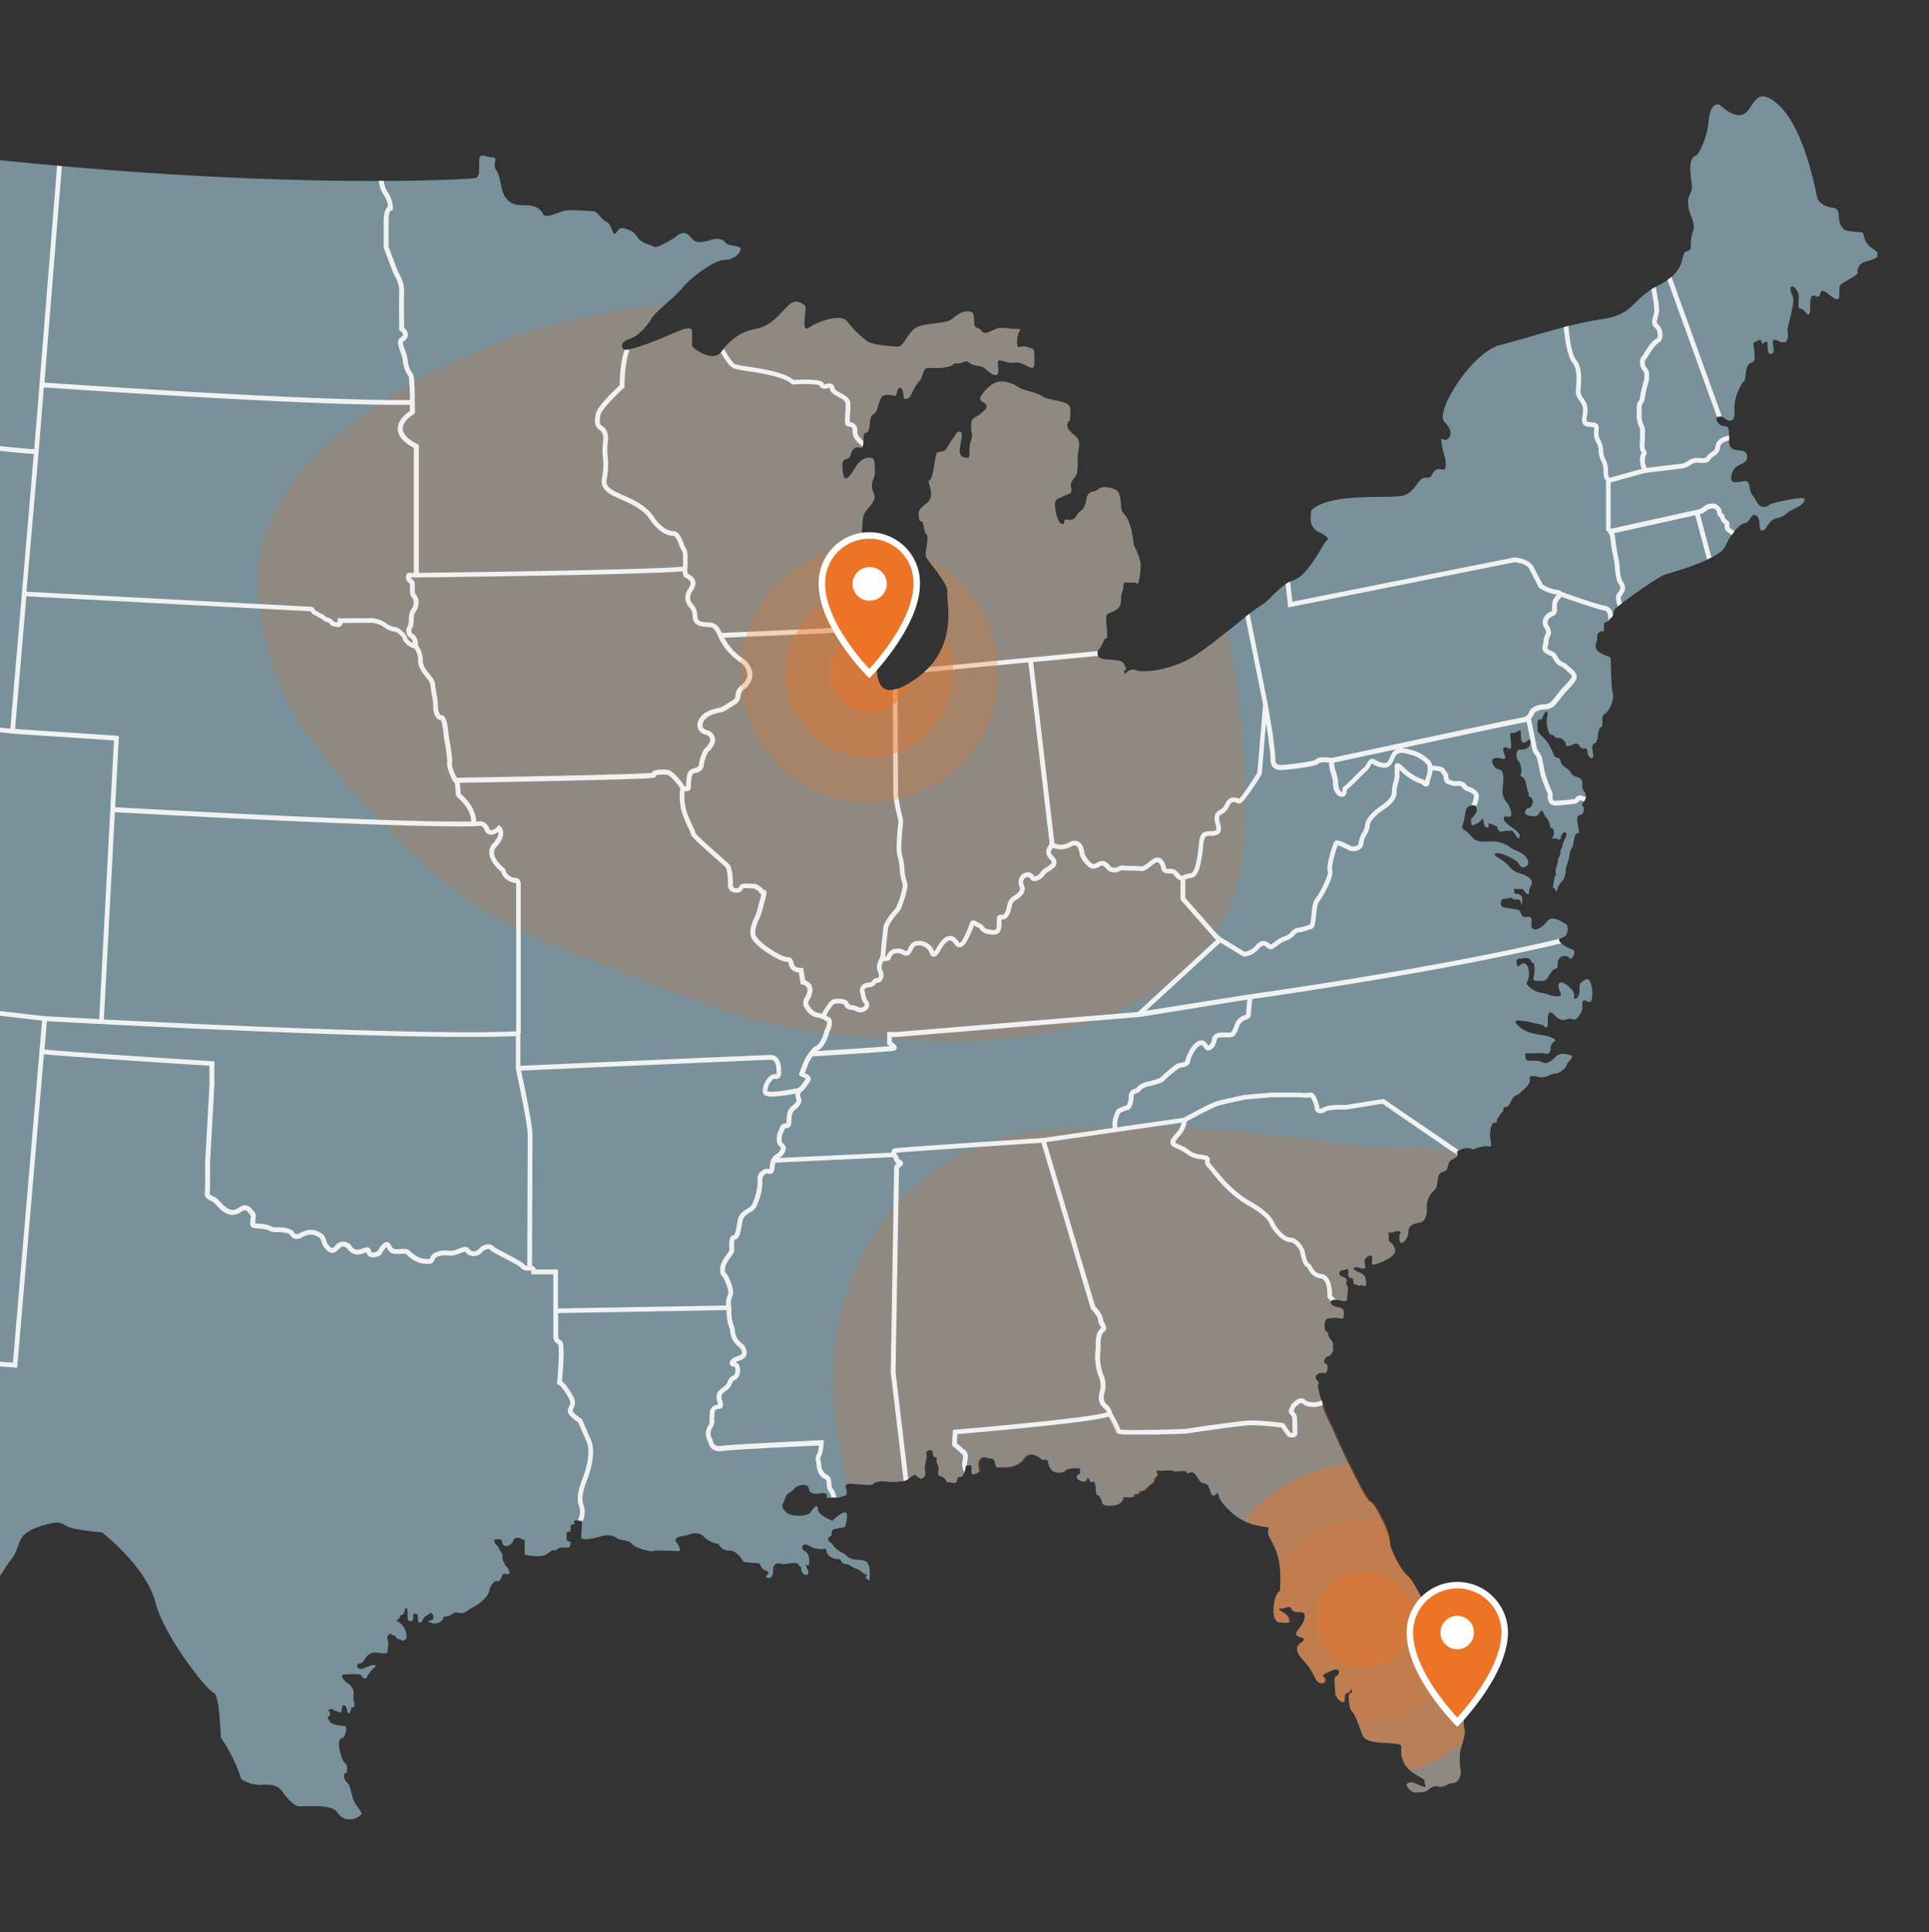 <?xml version="1.0" encoding="UTF-8"?> <svg xmlns="http://www.w3.org/2000/svg" viewBox="0 0 598 599" fill="none"><rect x="0" y="0" width="598" height="599" fill="#333333" stroke="none"/><g clip-path="url(#a)"><path d="M580.73 77.2c-4-2.56-2.13-5.25-4-5.25-1.86 0-5.06-.44-5.22-.93-.16-.5-.91-.58-1.32-2.63-.4-2.06.25-3.71-2.14-4-2.39-.29-4.11-1.6-4.6-2.88-.5-1.29-3.89-22.73-13.18-29.92-9.29-7.19-5.33 11.28-17.23.87 0 0-2.8-1.18-3.34 4.97-.54 6.16-3.46 10.77-3.85 10.77-.38 0-2 .53-1.84 4.45.15 3.93.92 5.08.15 7-.76 1.91-1.08 1.69-.7 4.69.39 3 2.47 4.38 1.24 7.84-1.23 3.46.39 5.3-1.84 5.76-2.23.46.6 5.77-8.46 10.39-9.06 4.62-7.45 9.08-17.83 10.61-10.37 1.53-23.2 5.92-31.66 8.07-8.45 2.15-20.27 20.66-17.13 23.8 3.14 3.13 1.68 5.2.48 5.5-1.2.3-1.87-1.65-1.2 1.95.67 3.6 1.13 3.2 1.13 5.92 0 2.72-1.88.38-3.3 1.65s-.6 2.4-2.93 2.25c-2.32-.15-3 4.2-6.59 5.46-3.59 1.28-23-1.11-28.84 4.66 0 0-.58 3 .15 4.53a4.43 4.43 0 0 0 2.63 2.44c1.2.58 3.08 1.79 2.09 2.3-1 .51-5.6 10.73-10.27 12.38-4.69 1.64-6.87 5.88-10.32 7.92-3.44 2.03-14.6 11.98-20.9 15.82-6.28 3.83-14.87 5.22-17.68 4.22-2.8-1.01-3.54 2.17-3.7.58-.16-1.6 1.16.37.26-1.75-.9-2.12-2.06-1.8-3.86-2.06-1.8-.27-4.44.04-4.66-1.65-.22-1.7.64-1.21 1.7-3.81 1.05-2.6 1.32.26 1.21-2.92-.1-3.18-.74-5.29.32-5.93 1.05-.64 3.99-1.1 3.99-3.86s.48-2.6.7-4c.21-1.4 0-2.01 1.2-1.8 1.22.2 2.4-.43 3.03.32.62.74 1.32-4.35 1.16-6.2-.15-1.84-1.75-5.09-1.96-5.45-.22-.37-.42-4.08-1.53-7.1-1.11-3.02-2.33-2.96-2.49-4.6-.16-1.66-.15-5.07-1.75-5.77-1.6-.7-4.13-1.32-5.5-.1-1.4 1.21-3.02.16-3.56 3.02-.53 2.86-1.2 3.39-2.16 4-.95.6-1.12 2.85-3.4 2.39-2.27-.47-.52 1.7-2.11 1.27-1.59-.42-2.54-6.46-1.85-7.2.68-.73 1.43-.8 2.65-1.48 1.22-.69 2.64-.42 2.11-2.64-.52-2.22 1.75-2.8 1.9-4.92.16-1.16.2-2.34.12-3.5-.06-2.86 1-4.8.2-6.4-.8-1.6-3.49-2.54-3.38-4.5.1-1.95.84-.1.9-2.6.06-2.48.58-3.8-2.65-4.6-3.24-.8-4.8-.8-6.3-1.86-1.5-1.05-6.18-1.8-7.24-2.7a8.61 8.61 0 0 0-6.03-1.66c-2.34.36-5.32 3.7-5.7 5.12-.39 1.42 3.95 1.48.96 4.14-3 2.66-3.65 1.34-3.73 4.5-.07 3.16.75 2.08-.12 4.63-.88 2.56.12 5.2-1.02 5.2-1.14 0-2.68-.14-2.4-2.77.3-2.63 1.15-4.85.14-5.25-1-.4-1.08.54-2.75 2.76-1.68 2.22-1.15 3.03-3.03 3.3-1.89.26-1.6.54-2.01 2.69-.42 2.14-.88 6.25-1.83 6.25-.94 0 2.14 4.68-.5 6.86-2.64 2.17-3.02 2.45-2.64 4.8.37 2.33 1.04-.38 1.5 3.02.48 3.4 1.52.85.95 5.1-.57 4.25-.66 3.4.38 5 1.03 1.6 6.45 7.7 5.96 10.06-.49 2.36 4 17.31-10.11 26.97-14.1 9.65-11.38-4.8-12.06-7.68-.69-2.87-3.2-5.17-3.2-9.22 0-4.06 1.3-8.8-.42-9.82-1.72-1.03-2.68-8.63-1.73-10.87.96-2.25.95-10.08 1.38-12.78.43-2.7 4.66-4.57 3.27-7.5-1.38-2.94.27-4.4.35-5.95a28.7 28.7 0 0 0-.17-4.05c-.09-1.2-3.36-1.82-5.6 1.72-2.22 3.53-3.7 5.52-4.13 1.63-.43-3.88.26-3.53 1.55-4.05 1.3-.52.52-2.15 2.16-3.2 1.63-1.04 2.67 1.65 2.67-2.57s1.54-.1 1.98-4.84c.43-4.74 1.38-1.72 2.4-5.08 1-3.36 1.2-3.88 2.92-4.05 1.73-.18 2.76 1.03 3.02-.43.27-1.46.69-2.16 1.46-1.55.78.6.44 3.27 1.12 3.27.69 0 1.38-.08 2.25-2.07a13.1 13.1 0 0 1 2.4-3.7c.8-.95.94-3.88 2.39-3.88 1.44 0 3.8.34 6.39-.35 2.6-.7.52-1.03 2.76-1.03 2.25 0 2.33-1.3 3.88-.09 1.55 1.2 3.44.52 4.79 1.73 1.35 1.2 4 3.44 4.05.68.05-2.75-.86-3.62 1.3-3.1 2.15.52 1.29.7 4.3.52 3-.16 5.68 4 5.59-.43-.1-4.42.17-3.54-2.25-4.4-2.4-.86-3.1 1.6-3.1-1.98s2.4-3.62-.34-3.62c-2.74 0-4.22-.8-6.39.09-2.16.88-3.44 1.81-4.4.43-.94-1.38-2.23-.09-2.23-2.85 0-2.75-.35-3.1-2.24-3.1-1.9 0-3.37 1.47-5.08 2.67-1.72 1.2-8.79.87-11.12 2.67-2.33 1.8-3.45 5.69-5.26 5.6-1.8-.1-7.93-.53-9.48-1.73a34.2 34.2 0 0 1-6.2-6.12c-1.8-2.5-9.04 0-11.8 1.98-2.77 1.98-.43-6.55-1.22-6.9-.78-.34-2.49-2.5-5.16 0-2.68 2.5-5 6.3-10.17 7.24-5.17.95-8.44 4.14-10.85 7.33-2.42 3.19-8.88-1.3-8.88-2.16 0-.86.08-2.84 0-4.56-.08-1.72-3.62-.18-7.19 1.37-3.57 1.55-13.22 5.53-14.1 4.25-.87-1.27-.43-2.24 2.16-3.2 2.59-.94 4.91-3.44 6.46-6.02 1.55-2.58 7.07-6.48 9.74-9.74 2.67-3.27 9.91-8.62 12.92-8.62s5.1-2.16 5.1-3.37c0-1.2-4-.95-4.58-1.9-.57-.93-2.15-1.72-4.65-.94-2.5.77-4.57 1.2-6.04-.61-1.46-1.81-2.84-1.98-4.56-.6-1.71 1.38-6.47 3.88-6.98 3.36-.5-.5-3.62-1.03-4.74-2.5-1.13-1.46-1.64-2.4-3.53-2.93-1.9-.53-2.16-.8-3.44.95-1.29 1.75-1.13-2.33-2.94-3.2-1.8-.86-2.93-3.34-4.13-3.34-1.2 0-7.58-.8-9.74 0s-5.34 2.24-5.94.8c-.6-1.44-2.33-2.68-5.26-2.68-2.94 0-4.49-.17-6.2-2.24-1.72-2.07-1.6-6.8-3.02-8.62-1.42-1.81.86-4-1.2-4-2.08 0-3.88-1.72-4.06.8-.17 2.53.43 4.92-1.12 5.6C145.91 55.86-28.33 65.8-249.2 0c0 0-.43 2.4 2.53 7.08s.16 2.22-1.28 5.93c-1.44 3.7-.7 5.68.66 8.4 1.36 2.73-1.83 4.96-3.57 8.15-1.73 3.2.25 5.44-1.72 7.42a8.2 8.2 0 0 1-5.94 2.47c-1.72 0-6.39 1.72-5.92-1.24.46-2.97 5.19-2.72 6.39-3.7 1.2-1 6.7-4.21 3.1-4.7-3.6-.49-8.29-1.73-5.82-2.97 2.47-1.24 7.19.25 7.41-2.47.23-2.72 1.77-5.93-1.6-6.18-3.36-.24-3.6-1.73-7.79-2.97-4.2-1.24-6.88-.24-8.82-3.45-1.93-3.21-6.39-4.44-6.39-4.44s-7-.27-1.38 12.65a37 37 0 0 1-1.01 8.78c-1.16 5.13 4.79 9.6 4.79 9.6s-4.46.22-5.12 1.59c-.66 1.37 2.98 2.86 2.98 2.86s-2.15 1.32-2.15 3.47c-.03 1.45-.26 2.9-.66 4.3 0 0-2.32-1.16-2.32 0s6.45.5 7.93 3.8c1.49 3.3 4.8 5.94-2.3 2.8-7.1-3.14-7.28-2.47-8.1 1.41-.84 3.88-8.74 28.2-10.62 31.02-1.88 2.81-11.59 24.86-18.85 30.49 0 0 1.76 6.1.7 8.9a16.95 16.95 0 0 1-2.23 4.1c-.3 1.52-.3 3.07 0 4.58.48 1.4 1.88 1.05 1.3 2.34-.58 1.3-2.8 2.2-1.53 5.91 1.27 3.7 2.08 4.52.69 6.5-1.4 1.97-2.44 7.99-11.94 18.32 0 0-2.9 5.79 5.33 17.97 0 0 .93.7-1.74 5.8s-1.6 7.3-1.6 7.3.24 2.56-.46 3.95c-.7 1.39 2.2 11.6 7.19 16.93 0 0-.3 2.98-.6 5.14-.32 2.17 1.96 1.87 1.96 1.87s-.31 3.3 2.16 3.4c2.48.09 1.96-3.61 2.17-4.34.2-.73 3.09-.2 3.7.2.62.42 2.8 1.56 3.51 1.56.72 0 1.96-1.24 2.4.61.44 1.86 1.95 1.97 3.09 1.97 1.13 0 4.64-1.14 4.64 0a2.4 2.4 0 0 1-2.48 2.4c-1.54-.1-2.4.2-3.91-1.03-1.52-1.24-2.27-.8-4.13-.8-1.86 0-4.74-.1-4.53.8.2.9.93 3.6.93 3.6s.8-.1 1.03 2.4c.23 2.5.1 3.51.3 3.81.22.3 1.24.94.8 2.07-.43 1.14-2.05.41-2.39-.41a2.8 2.8 0 0 0-1.44-1.75c-.62-.2-.62-1.04-1.03-1.76-.42-.72-1.24.31-1.24-1.34 0-1.66.2-3.4-.1-3.5-.32-.11-1.44-.52-1.34 1.03.05.95-.2 1.88-.73 2.68.36.63.57 1.33.63 2.06.1 1.24.3.62.3 2.06s-.2 2.07-.8 2.4c-.6.32-.4 1.75.2 1.75.62 0 .62.21.62 1.44s.73.8.73.8.2-.72.2 1.24c0 1.97 1.24 2.06 1.55 2.06h3.4s.31.3.31 1.44a1.24 1.24 0 0 0 1.14 1.24s-.42 4.13-.8 4.13c-.38 0-1.97 2.68-3.1 2.68-1.13 0-1.44 6.7 1.45 9.38 2.88 2.69 1.46 8 3.37 9.78 1.92 1.78.9 5.77 5.33 9.58 4.43 3.82-3.25 5.33 1.04 6.81 4.29 1.48-.74 9.92-1.48 11.7-.73 1.76 1.33 6.06 12.57 7.83 11.25 1.77 9.17 7.25 9.17 8.59 0 1.33 5.03 4.14 10.95 5.02 5.9.9 1.78 7.26 1.78 7.26s2.5.89 2.8 0c.31-.89 11.25 9.59 12.13 16.42.89 6.83.89 7.84.89 7.84s.62 2.1.9 3.51c.18.99.3 1.98.39 2.97l.12 1.85s38.98 3.3 41.54 4.75c2.55 1.44-1.03 1.37 0 4.38 1.02 3 14.63 9.77 14.63 9.77l49.04 27.96 37.32 6.22 15.49 2.2 1.25-9.25 29.71 2.77s5.06.35 5.2 6.48c.15 6.12 13.97 10.31 24.85 25.56 0 0 1.26 1.82 2.1 12.44.82 10.62 25.13 24.01 27.22 23.73 2.1-.28 2.52-2.78 5.73-6.84 3.21-4.05.97-7.4 8.23-9.91 7.27-2.52 7.12-.98 9.5 0 2.38.97 10.33 1.68 10.33 1.68s13.68 10.6 16.48 21.5c2.8 10.9 16.33 27.8 18.14 28.21 1.82.42 2.1 13.4 2.24 13.83.14.42 4.05 5.73 6.28 12.85 0 0 2.44 2.16 7.19 1.83 4.75-.33 5.68 2.36 6.16 3 .5.65 3.09 3.58 4.38 3.66 1.3.07 4.87-.09 6.5 0 1.62.07 4.46.4 5.35 1.7.88 1.3 2.4 2.6 4.38 2.4a5.39 5.39 0 0 0 3.32-1.6c.5-.41-2.18-3.04-2.67-5.01-.5-1.98-1.09-4-1.09-4s-1.6-1.6-1.6-2.4c0-.8-.2-1.28.4-1.28.59 0 .8-2.57 0-3.05-.8-.5-1.19-1.98-1.67-3.66-.5-1.67-.5-4.14.48-4.14.99 0 2.18-3.84.89-3.84s-3.94-.5-4.43-1.18c-.5-.69-1.19-1.77-.5-1.77s.5-1.48 0-1.78c-.5-.3 1.29-.59 1.29-.59a.7.7 0 0 0 .69.6c.59 0 1.87.98 1.97.29.1-.69.2-2.47 1.08-1.88.9.6.6 2.4 1.19 2.4s.88-1.97.88-1.97 1.28.8.8-1.38c-.48-2.18.2-3.16-.39-4.14-.6-.98-.3-.99-1.68-1.88-1.38-.88-2.16-2.66-1.37-2.66s5.66-.5 5.79.4c.13.88 1.3.8 1.3.8s.4-.6 1.09-1.69c.7-1.08 2.95-2.46 1.37-2.46s-3.55 1.6-4.43 1.09a.8.8 0 0 1-.12-1.57.8.8 0 0 1 .32-.03c.59 0 1.08-.69 1.87-1.96a3.5 3.5 0 0 1 2.91-1.39c.44 0 1 .1 1.33.1.33 0 2.4.44 2.4-.38 0-.81.47-3.01 0-3.82-.48-.8.7-2.2 1.16-1.6.46.6 1.4.23 1.4.8 0 .57 1.27.8 1.27.8s.8.7 1.39.23c.59-.46.8-.23.58-1.86a5.47 5.47 0 0 0-2.44-3.8c-1.06-.52-.47-.36.17-1.1.64-.73.2-1.08 1-1.08.78 0 .8-2.67 1.36-2.03.57.64.06 3.41.6 3.85a.94.94 0 0 0 1.15-.03.95.95 0 0 0 .29-1.1c-.3-1.18.8-1.28 1.23-.8.43.48-.05 2.47.74 2.47s.74-.4 1.28-1.29c.55-.9.9-.69 1.87-1.48.99-.79 1.54 1.83.75 1.98-.8.14-1.68.7-.8.74.88.05.8.74 2.61.2 1.81-.54 1.43-1.97 2.22-1.97a3.9 3.9 0 0 0 2.47-.95c.5-.54 1.83-.14 2.81-.14s2.33-1.4 3.53-1.9c1.2-.5 4.44-2.94 4.85-4.85.4-1.91 1.56-3.4 2.58-3.13 1.02.28 1.5-2.3 1.76-2.3.28 0 1.91.33 1.98-.21a3.34 3.34 0 0 0-1.09-2.18c-.4-.13-.27-.75-.8-1.43-.53-.68-.13-2.17-.4-2.44a8.01 8.01 0 0 1-1.16-1.97c-.14-.48-.88-.62-1.09-1.3-.2-.68-.54-1.22.48-1.16 1.02.07 1.6-.4 1.83 1.16.23 1.57 2.79 1.02 3.4-.8.62-1.82 3.06-.2 3.06-.2s.42-.2.43 0c.02.2 0 4.6 0 4.6s5.25 1.22 7-.24c1.76-1.45 1.93-1.24 2.36-1.03.43.22.94-.94 1.93-.94h2.52s1.02-2.03 0-1.86c-1.02.17-.8-1.74-.8-2.4 0-.65.72-.72.93-.64.2.07.42-.56.34-1.48-.08-.91.8-.8 1.06-.8.25 0-.07-.98 0-1.06.06-.07 1.06-.34 1.3-.06s1.03.1 1.13.1c.1 0-.18 3.51-.25 4.92-.07 1.4 4.13.38 6.58-.29a5.14 5.14 0 0 1 4.73.84c.88.59 3.2.25 4.43 1.6 1.24 1.34 4.65 2.03 5.6 2.23.93.21 1-.2 2.57-.16 1.57.04 5.45.12 6.4.16.93.04-.47-2.53-.85-2.82-.37-.3-.3-.85.21-1.28.5-.42 1.9-.59 2.7-.71.8-.13 3.76-1.69 5.6.3a8.09 8.09 0 0 0 4.6 2.28s1.05 2.2 3.3 2.07c2.23-.13 3.98 2.62 4.3 3.25.3.63 4.39.5 4.98.76.6.25.38 1.64 2.16 2.24 1.77.6-.21 1.56 0 1.9.2.33 1.73.93 2.1-.93.38-1.86-.2-1.9.6-2.79.8-.89 1.99-.17 3.04-.25 1.05-.1 3.89-.72 4.27.12.37.84.8.09.97 1.74.18 1.64 1.81 1.81 2.1 1.18.3-.63-.62-2.11-.8-2.7-.16-.6 1.14 1.18 1.14-1.02s-.7-2.95-1.68-3.54c-.98-.6-.63-2.67 1.68-1.44a6.95 6.95 0 0 0 4.48.97c.85-.08.63-.21.93 1 .3 1.23 2.12 2.2 3.3 2.13 1.18-.08.89.3 1.39 1.01.5.72 1.77.34 2.95 1.22 1.19.9 1.95.76 2.71 1.35.77.6 1.26 1.19 1.98 1.28.72.08-.63.67-.25.92.37.26 1.27 1.6 1.23.22-.04-1.38.2-1.82-.17-3.56-.38-1.73-1.27-2.1-3.3-2.19-2.03-.08-3-.55-3.71-1.3-.72-.77-1.48-.73-2.58-1.7-1.1-.98-.97-.6-1.65-1.6-.68-1-1.52-1.1-1.44-1.85.08-.76.64-.72.9-1.02.24-.3.08-.25.25-1.44.16-1.18 4.3-.6 4.3-1.8 0-1.2 2.3-7.43-4.14-1.4 0 0-4.54-1.75-4.47-3.5.07-1.77-1.3-.9-2.16.73-.86 1.63-6.29 1.42-7.35.43-1.06-1-2.06-1.76-1.26-3.22.8-1.46.63-2.18 1.4-2.81.76-.63 1.22-.57 2.02-1.6.8-1.03 3.34-1.46 4.04-.8.7.65.43 1.69 1.1 2.05.75.3 1.58.4 2.39.3.7 0 2.08-.53 2.48.4.4.92-.46 1.06.56.92 1.02-.13 2.79.1 3.91-.3 1.13-.4 1.82-.22 1.82-1.41 0-1.2-1.06-2.26.24-2.6 1.29-.32 7.75.8 7.98 0 .24-.8 3.2-.95 4.25-.72 1.92.22 3.87.1 5.76-.33 1.13-.44 2.4-2.15 3.12-1.66.72.5 1.46 1.42 2.15.93.7-.5.94-.96.8-2.16a5.21 5.21 0 0 1 0-2.32c.19-.6.67-2.59.32-3.35-.34-.77 1.98-1.4 1.98-.16s.55 1.53.95 1.53c.41 0 .25-.36.25.9 0 1.27.46 1.34.6 2.18.13.84-.5 2.24.24 2.58.74.34 1.2.31 1.79 1.04.59.73.29 1.04 1.08 1.01.8-.02 1.38.39 2.13.16.75-.22.29-1.88 1.24-1.8.95.07.84-.25 1.1-.52.38-.7.63-1.47.75-2.25.07-.45-.04-.72.75-.8.8-.08 1.15-.13 1.15.45-.04.66-.04 1.31 0 1.97.09.8 2.7-.1 2.35-1.04-.34-.95-.29-2.76.2-3.2.5-.44.85-1.08 2.08-.56 1.24.52 2.29-.34 2.62 1.65.34 1.99 1.14 1.16 2 1.27.86.11 4.87.41 6.89-2.56 2-2.97 5.16-.19 5.74.27.57.47 1.47-1.04 1.93 1.04.46 2.09 1.4 2.74 2.55 2.9 1.16.15 2.35 0 2.62-.54s2.78-.93 3.47-.74c.7.2.97-.8 1.2.8.23 1.6-1.08.7-1.04 1.86.03 1.16 2.62 1.97 2.93 1.07.3-.89.62-1.11 1.16.13.53 1.23 1.23-.85 1.66 1.3.42 2.16-.04.9.27 2.4.31 1.51.57.11 1.2 1.43.62 1.32.34.15.61 1.6.27 1.45 4.28 1.16 5.52.23 1.24-.93.8-1.96 1.42-1.92.83.1 1.68.12 2.51.04.93-.16-.11-1.01 1.24-.97 1.35.04.42-1 1.39-.93.96.08 1.47-.8 1.96-1.12.5-.31.63-.84 1.28-1.11.66-.28.7-.59.8-1.24.1-.66 1.05-1.08 1.05-1.6s-.74-1.6.15-1.31c.88.29 4.18-.3 4.79.17.61.46 3.87-.6 4.2.47.34 1.07 1.4-1.74 3.33 1.6 1.94 3.33 2.67.13 3.87 4 1.2 3.85 2.13-.88 2.6 1.39.47 2.27 5.38 7.85 11.07 9.21 5.7 1.36 4.33 0 4.33 2.44s4.8 4.95 3.65 18.1c0 0-1.45.5-1.9 4.65-.45 4.17 1.04 5.12 2.07 5.12 1.03 0 2.85.37 2.72-.38a3.2 3.2 0 0 0-1.38-2.4c-.95-.5-3.03-1.6-.95-1.6s2.09-1.38 3.16.33c1.07 1.7 4.03-.2 3.99 2.01-.04 2.2-1.6 3.66-2.27 4.55-.67.88-.5 1.76 1.02 2.07 1.51.32 1.13.95.18 1.65s-2.77 1.89.8 5.67c3.57 3.79 3.27 6.63 5.17 6.88 1.89.26 1.64-1.45.8-2.02-.85-.57 1.45-1.32 2.26-1.7.65-.4 1.4-.57 2.15-.5.75.12.57 1.94-.38 2.07-.95.13-.25 3.6-.25 5.05 0 1.46.06.31.5 1.46.44 1.14 2.27 2.14 2.27 1.13 0-1 .07-2.46 1-2.46.95 0 1.09-2.33 1.33-.8.25 1.54-1 .32-.94 1.83.07 1.51.13 3.79.98 4.6.84.82 2.18 4.3 3.12 7.2.94 2.9 6.56 2.52 9.58 2.84 3.03.32 2.6.44 2.6 2.14a8.3 8.3 0 0 0 3.9 7.13c3.34 2.08 3.34 1.7 3.34 2.65 0 .94.7 1.64 0 1.64-.69 0-3.19-1.38-3.9-1.38-.73 0-2.09 0-1.52 1.13a3.77 3.77 0 0 0 2.33 1.9c.9-.01 1.81-.08 2.71-.2 1.83-.19 1.96-2.08 4.48-1.7 2.53.38 2.65-.95 4.54-1.01 1.88-.07 2.78-2.58 2.4-4.35a16.8 16.8 0 0 1 .08-6.31c.43-1.26 1.74-5.05 1.18-6.3-.57-1.26.44-13.07-1.07-16.54-1.52-3.47-2.08-8.7-5.74-10.38-3.66-1.68-1.64-2.34-1.13-2.34.5 0 1.95.38.8-1.07-1.15-1.44-1.01-3.6-3.4-6-2.4-2.39-4.61-8.78-7.07-10.97-2.45-2.19-5.48-8.52-5.48-10.35s-4.11-11.79-6.12-12.61c-2.02-.83-11.92-23.17-11.98-23.34-.07-.17-2.46-4.8-2.65-6.19-.2-1.39-2.03-6.3-1.4-7 .64-.68-1.44-1.39-.68-2.58.76-1.2 2.27-.8 2.83-.8.57 0 1.2-2.6.13-2.9-1.07-.31-.2-2.15.69-2.27.88-.12 1.9-1.83 1.6-2.46-.3-.63.37-1.4-.5-2.47-.89-1.06-1.52-2.4-.8-2.4a1.6 1.6 0 0 1-1.34-1.7c0-1.95.25-2.52 1.13-2.71.8-.15 1.6-.22 2.4-.2.7 0 2.34.64 2.34-.18 0-.81.62-2.65-1.26-3.02-1.89-.38-2.85-.76-2.72-1.77.13-1 2.97-.5 3.53-.32.57.18 1.6.26 1.52-.5-.08-.76.7-3.6-.06-4.36-.76-.76.88-1.6-.7-2.33-1.57-.74-1.6-.7-1.6-1.45s.95-.88 1.39-.88c.44 0 1.39-.95 1.39.3 0 1.26-.26 1.09.25 1.9.51.82 1-.44 1.26.89.24 1.32.06 1.32.7 1.32.62 0 .88.76 1.59.32.7-.44 1.76 1.2 1.7-.8-.06-2-.7-2.65-2.09-3.2-1.38-.54-2.4-1.32-1.38-1.6 1.02-.27 3.15 1.15 3.2-.12.05-1.26-.63-1.45.06-2.52.7-1.07 2.15-1.45 2.15-.26 0 1.2-.57 2.34.7 2.02 1.26-.3 7.12-2.33 6.3-4.79-.83-2.46-1.96-1.6-1.9-3.28.07-1.69-.56-1.83.39-1.83.95 0 3.27-1.01 3.27.06s-.37-.75-.37 1.96c0 2.7 2.77.25 2.77-2.27 0-2.53 2.71-2.59 4-2.97 1.27-.37 1.88-2.84 1.76-4.1a6.52 6.52 0 0 1 2.07-5.55c2.09-1.9.39-5.3 2.78-5.87 2.4-.57 1.01-2.77 2.9-3.84 1.9-1.07 1.9-1.07 1.6-2.02-.3-.95 2.78-1.83 3.91-1.51 1.14.31.8.5 1.6.18s3.03-1.07 4.1-.8c1.07.27 1.07-.32.8-1.83a8.78 8.78 0 0 1 .13-4.1c.37-.95.24-1.39 1.26-1.39 1.01 0 .05-.5 1-1.7s.32-.8 1.14-1.52c.82-.72-.13-1.39 1.32-1.7 1.46-.31 1.4-2.84 2.9-3.47 1.51-.63 1.27-.88 2.34-1.76 1.07-.88 2.08-2.03 2.08-2.97 0-.94-.25-1.39.94-1.39 1.2 0 1.6.57 2.97.44 1.36-.13 2.84-1.13 3.91-1.13 1.07 0 3.27-1.4 3.6-2.71.31-1.32 3.09-2.65.75-3.16-2.33-.5-3.2-.32-4.17.63-.97.95-2.58 2.58-4.28 1.64-1.7-.94-5.05.26-5.05-1.13 0-1.4-.63-1.6.8-1.6 1.24.04 2.48.02 3.72-.07 1.2-.12 3.2 1.2 3.2-1.39 0-2.58 2.76-2.14.75-3.2-2.01-1.05-4.42-.94-7-1.7-2.6-.75-5.93-3.65-4-3.78 1.94-.13 6.62 1.2 7.38 1.26.76.06 2.02 2.09 2.02-.25 0-2.33 0-3.85 1.14-3.4 1.13.43 1.32 1.59 2.83 2.08 1.52.49 2.36-.63 3.57-.13 1.22.5 1.6-.28 2.64-1.79s0-4 1.04-4 2.06 1.39 2.47-.61c.42-2-.2-6.9-2-5.87-1.78 1.04-1.93 1.31-1.85 3.2.07 1.89-.97 2.97-1.52 2.7-.55-.28.49-1.39-.97-2.9-1.45-1.53-3.58-3.04-4-1.38-.4 1.65 2.08 3.65-.4 3.58-2.5-.07-3.1-.97-5.04-1.1-1.93-.14-5.17-2.63-4.34-3.45.84-.82.97-4.62-.48-5.51-1.46-.9-2.34 1.86-2.62.4-.28-1.45-.14-2 .8-2 .93 0 3.03-.75 3.58.77.55 1.52.8-.76 1.03 2 .23 2.75-1.1 3.86.35 4.06.84.1 1.7.1 2.54 0 1.25 0 2.14-3.44 3.45-3.65 1.31-.2.56-1.44 1.1-2.83.56-1.38 2.69-1.6 3.38-.55.7 1.05 2.4-2.2 1.04-2.62-1.37-.41-6.2-2.82-3.52-3.58 2.69-.76 2.07-4.21 1.38-4.35-.68-.13-4.06-3.2-5.86-.76-1.8 2.44-4.89 3.46-4.8.97.1-2.48-.06-2.55-1.78-2.4-1.72.16-1.04-1.6-2.21-2.12-1.18-.53-4.34-.56-5.03-1.05-.69-.48-.8-2.47.62-2.47 1.41 0 2.07-.63 2.62 0 .28.3.88.2 1.42.22.54.02 1.02.15 1.06.94.06 1.6.95-1.12.09-2.1-.86-.97-2.4-.29-2.12-1.14.28-.86-.9-1.03.69-.98 1.6.06 1.6-.28 2.46.7.86.97 1.43 1.53 1.43.1s2.06-2.74-.06-4.34c-2.11-1.61-4.05-.92-6.06-3.38-2-2.45-5.55-3.43-4.29-4.06 1.26-.63 5.78 1.6 6.75 2.63.97 1.03 1.14 2.29 2.75 1.37 1.6-.92.28-3.6-2.7-4.75-2.96-1.14-2.11-1.71-5.42-2.69-3.32-.97-6.7.98-8.93-1.94-2.23-2.92-3.32-1.26-2.4-4.18.93-2.91.18-4.63 2.18-5.2 2-.58 2.57 1.02 1.49 2.57-1.1 1.55-1.52 1.4-1.23 2.7.28 1.3.52.73 1.98.1 1.45-.63 1.4-2.32 1.79-.72.38 1.6.28 2.03 1.35 2.03s-.97-1.89 1.2-1.01c2.19.87 1.5.52 2.04 1.74.53 1.21 2.28.1 3.04.33.77.24 1.02-.63 1.8.49.76 1.12 1.64 2.8 1.83 1.16.19-1.65-4.74-3.63-4.93-5.28-.2-1.64 1.7-.23 2.12-.91.44-.68.1-1.89-.57-3.3-.67-1.4-2.32-2.07-1.89-5.5.44-3.45.24-5.13-.8-5.6-1.03-.47-1.4.05-2.22-1.7-.83-1.74.48-1.93 1.36-1.98.87-.05 3.13 1.11 2.31-.8-.82-1.9-.53-2.5.25-2.5.77 0 1.79 1.68 1.68-1.03-.1-2.7-.8-3.57.54-3.38 1.33.2 2.51-1.98 2.51.1s.1 2.9.97 2.9 2.17-2.13 1.98-.15c-.19 1.99-1.7 2.27-2.9 2.27s-1.55.8-1.35 2.33c.19 1.53 1.01.92 1.4 3.44.4 2.51-.97 2.07.34 2.7 1.3.63 1.3 3.92 1.83 4.74.53.82-.48.87.8 1.65 1.28.77.29 3.33-.68 3.33-.96 0-1.54 1.7-.57 2.04.91.44 1.95.57 2.94.38 1.12-.29 1.46-2.85 2.18-1.06.72 1.79 1.79 1.98 2.03 3.87.25 1.88 1.05.05 1.27 2.1.21 2.06-1.6 2.05.22 2.05s1.53 1.25 2.05-.66c.5-1.9 1.6-.95 1.6-.95s.29.3-.59 2.05c-.88 1.76-.44 2.12-1.03 2.86-.6.73.22.8-.51 2.2-.74 1.4-.22.58-.73 2.63-.51 2.06-.59.95-.44 2.64.15 1.69-.08-.73-.59 2.5-.51 3.22-.51 1.6.07 2.04.59.45.52 2.12 1.1.15.59-1.97 1.69-1.83 2.27-3.95.59-2.13-.21-1.1.74-3.67s.37-2.71 1.1-4.32c.72-1.62.43.08.87-2.49.44-2.57.74-2.64 1.47-2.72.74-.08-1.1-4.46 0-5.34 1.1-.88 1.1.3 1.6-1.54.5-1.83-1.24-1.17-.07-2.71 1.16-1.54.88-2.49 0-3.66-.88-1.18.59-3.37-1.69-4-2.28-.62-1.97-1.6-3.07-2.49-1.1-.9-2.05-1.1-2.27-2.56-.23-1.47-1.46-.52-2.06-1.83a27.89 27.89 0 0 0-1.82-3.66c-.95-1.6-3.38-3.3-3.3-4.04.09-.73-.22-2.4.22-3.15s.88.44 1.32-.8c.44-1.23 1.54-2.85 1.54-1.24 0 1.6-.51 1.98-.15 3.6.36 1.6.52 3 1.47 3s.72.95 1.9.95c1.17 0 1.25.21 2.12 1.1.88.87-.36 1.38 1.03 1.38 1.39 0 2.49-1.67 3.59 0 1.1 1.68 2.27-.14 2.4 1.69.12 1.83 1.75 2.79 1.82 1.47.08-1.32-.94-3.44.45-3.96 1.38-.5.73-4.54 1.9-4.98 1.18-.44-.3-3.44 1.25-4.17 1.54-.73 3-4.92 2.48-6.4-.5-1.47-.63-10.1-.63-10.77 0-.67-3.78-1.31-4.46-2.91-.68-1.6.19-1.8.24-3.2.05-1.4 0-1.6.8-2.13.8-.54 1.3.53 1.3-1.02 0-1.54-.04-1.8.8-2.08.85-.29.73-.97 1.32-1.16.58-.2.71-1.84 1.25-2.76.53-.92 13.35-10.07 15.61-10.77 2.27-.7 16.78-4.69 18.58-8.66 1.8-3.97 4.4-6.96 6.1-7.24 1.7-.28 2.13-3.69 3.69-2.27 1.55 1.43.28 4.54 1.7 4.54 1.43 0 1.99-3.4 4.54-3.82 2.56-.43 2.84-1.85 5.53-2.98 2.7-1.14 4.11-3.27 2.27-3.27-1.85 0-5.95.85-8.36 1.42-2.42.57-2.27 1.56-3.84 1.28-1.56-.28-1.6-1.6-3.11-3.55-1.52-1.95-.3-4.8-2.7-4.4-2.41.39-4.68 1.13-3.69-2.4 1-3.53 4.8-2.27 4.69-5.24-.12-2.97-4.12-1-5.25-3.13-1.14-2.12.7-6.23-1.6-6.23s-3.26-2.85-2.27-2.85c1 0 1.14-.42 2.4.57s3.12 1 2.83-2.84c-.28-3.83 2-7.8 2.7-8.65.71-.86.14 1.28.85-3.12s2.84-1.6 2.7-4.8c-.15-3.19-.71-4.4-.14-4.4.56 0 2.12-1.55 2.26 0 .15 1.56 1.85-1.7 1.85.86s.57 3.26 1.6 2.56c1.03-.7-.86-4.12.56-4.12 1.43 0 1.14.85 2.98.7 1.85-.14 1-3.99 1-3.99s1.6-6.1 1.84-8.23c.25-2.13-.57-2.27-.86-4-.28-1.72 1.43-1.27 2.28.72.86 1.99-.57 5.1.85 5.1s2.98 4.54 2.98-.56c0-5.11 1.28-3.12 2.4-3.12 1.11 0 .27-2.85 2.39-1.42 2.12 1.42 4.25 3.69 4.25.85 0-2.83-.14-2.98 1.6-4 1.73-1 4.39-2.39 4.1-2.97-.27-.59.29-2.7 2.13-3.26 1.85-.57 6.63-1.44 2.69-3.99Z" fill="#78919A"></path><path opacity=".25" d="M453.98 535.75c-.57-1.26.44-13.06-1.07-16.53-.44-.99-.8-2.13-1.16-3.28a31.62 31.62 0 0 1-28.53 17.98c-.8 0-1.54 0-2.3-.08.47 1.19.94 2.51 1.34 3.74.94 2.9 6.56 2.52 9.58 2.84 3.03.32 2.6.44 2.6 2.14a8.38 8.38 0 0 0 2.82 6.34 48.42 48.42 0 0 0 16.05-8.38c.5-1.63 1.08-3.85.67-4.76Zm-68.34-64.34c1.01.53 2.08.93 3.2 1.2 5.68 1.35 4.32 0 4.32 2.44 0 1.83 2.68 3.7 3.55 10.07a31.53 31.53 0 0 1 31.8-14c-1.26-2.74-2.73-5.28-3.7-5.68-.98-.4-3.87-5.96-6.56-11.55a48.54 48.54 0 0 0-32.61 17.52Z" fill="#ED7425"></path><path opacity=".33" d="M396.79 493.18s-1.46.5-1.9 4.65c-.45 4.17 1.04 5.12 2.06 5.12 1.04 0 2.86.37 2.73-.38a3.2 3.2 0 0 0-1.38-2.4c-.95-.5-3.03-1.6-.95-1.6 2.07 0 2.08-1.38 3.15.33 1.07 1.7 4.04-.2 4 2.01-.05 2.2-1.6 3.66-2.27 4.55-.67.88-.5 1.76 1.01 2.07 1.52.32 1.13.96.19 1.65-.96.7-2.78 1.89.8 5.67 3.56 3.8 3.27 6.63 5.16 6.88 1.9.26 1.65-1.45.8-2.02-.85-.57 1.45-1.33 2.27-1.7a3.5 3.5 0 0 1 2.15-.5c.75.12.56 1.95-.39 2.07-.95.13-.24 3.6-.24 5.05 0 1.46.06.32.5 1.46s2.27 2.14 2.27 1.13c0-1 .06-2.46 1-2.46.95 0 1.08-2.33 1.33-.8.25 1.54-1 .32-.94 1.83.06 1.51.13 3.79.97 4.6a12.2 12.2 0 0 1 1.78 3.46 31.6 31.6 0 0 0 30.83-17.9c-.93-2.9-1.96-5.91-4.57-7.13-3.66-1.7-1.65-2.33-1.14-2.33s1.95.37.8-1.07c-1.15-1.45-1-3.6-3.4-6s-4.6-8.78-7.06-10.97c-2.45-2.2-5.49-8.52-5.49-10.35 0-.94-1.1-4.04-2.4-6.94a31.52 31.52 0 0 0-31.8 14c.34 2.66.38 5.35.13 8.02Zm26.43-5.88a15 15 0 0 1 10.62 25.63 15 15 0 1 1-10.62-25.63Z" fill="#ED7425"></path><path opacity=".5" d="M423.22 517.33a15.01 15.01 0 1 0 0-30.02 15.01 15.01 0 0 0 0 30.02Z" fill="#ED7425"></path><path d="M227.36 114.2c1.3.38 2.64.65 4 .8 4.33.67 11.6 1.79 13.96 4l.24.22h.32c3.9-.29 7.62-.12 8.24.38.44 1.25 1.75.95 2.4.8.23-.08.47-.12.71-.13v.17c.16 1.29 1.44 1.98 2.66 2.64 1.23.66 2.2 1.25 2.23 2.03 0 .94 0 2.11-.1 3.2-.14 2.51-.15 3.33.44 3.7.23.13.47.22.72.25.67.12 1.2.22 1.13 1.6-.09 1.93 1.73 3.58 3.13 4.55a6.8 6.8 0 0 0 .17-1.74c-.98-.8-1.87-1.8-1.82-2.74.13-2.64-1.6-2.97-2.34-3.1 0-.5 0-1.6.08-2.4.06-1.07.13-2.28.1-3.29-.06-1.7-1.6-2.54-3.01-3.28-.9-.5-1.83-1-1.9-1.52a1.65 1.65 0 0 0-.64-1.2 2.3 2.3 0 0 0-1.9-.1c-.23.05-.45.09-.68.1-.24-.73-1.05-1.42-5.35-1.46-1.73 0-3.4.07-4.07.12-2.87-2.4-9.84-3.47-14.51-4.19a27.77 27.77 0 0 1-3.64-.68c-.8-.37-2.4-2.77-3.46-4.8-.35.42-.69.8-1 1.26 1.02 1.67 2.57 4.24 3.9 4.81Zm246.97 114.91.16.8c.05-.53-.04-.76-.16-.8Z" fill="#F1F1F1"></path><path d="M497.53 187.8c-2.74-.51-11.61-3.65-13.35-4.28a2.12 2.12 0 0 0-1.54-.65c-1.55-.24-3.04-.8-4.37-1.64-.4-.74-1.94-3.7-2.93-5.6-1.31-2.47-5.59-2.8-5.75-2.82h-.1l-68.85 13.74-.7-6.28c-.49.24-.95.5-1.4.8l.8 7.25 70.23-14.03c1.07.1 3.7.62 4.45 2.04 1.13 2.12 2.98 5.68 3 5.72l.09.16.15.1a12.84 12.84 0 0 0 5.2 2h.2c-.06.1-.15.2-.22.28-.58.59-1 1.33-1.2 2.13a9.92 9.92 0 0 0-.1 1.68c0 1.04-.06 1.1-.28 1.19a3.81 3.81 0 0 0-2.63 3.03c-.06.7.13 1.42.54 2 .22.35.38.72.48 1.11a1.08 1.08 0 0 1-.16.93c-.34.67-.53 1.4-.57 2.15-.04.43-.12.85-.24 1.27-.32 1.2-.21 1.9 1.34 2.72.5.27.8.42 1.06.53.37.17.37.17.8.87l.3.49c.48.9 1.26 1.6 2.21 1.96.28.1.53.26.75.46.3.28.6.55.92.8.69.57 1.47 1.2 1.6 1.79 0 .3-.4 1.1-2.52 3.2-.19.17-.36.36-.53.56-.43.51-1.45 1.8-2.4 2.97-.94 1.19-1.51 1.85-3 1.91-2.48.12-4.23 1-4.8 2.4a2.46 2.46 0 0 1-2.26 1.73c-1.52.17-55.11 11.69-58.92 12.5-1.6-.25-4.26-.47-5.04.56-1.04.66-9.22 1.6-10.43 1.6h-.13a2.05 2.05 0 0 1-1.46-.35c-.3-.38-.45-.87-.4-1.35a31.38 31.38 0 0 0-.44-4.65c-.08-.5-.14-.98-.17-1.47 0-.87-1.45-9.22-1.78-11.13l-5.6-27.95-1.3 1.02 5.48 27.1-1.78 21.2c-2.13 3.45-4.79 7.31-5.64 8.04h-.08c-.88-.34-2.95-1.15-4.3 1.7-.32.8-.93 1.46-1.7 1.87a2.7 2.7 0 0 0-1.44 1.64c-.16.9-.09 1.84.21 2.7.17.7.42 1.74.14 1.9-.55.2-1.14.3-1.73.28-1.05 0-2.23.07-2.85 1.08-.5.8-.62 1.92-.8 3.65-.15 1.3-.34 2.94-.74 4.9-.28 1.28-.86 3.43-1.79 3.43h-.14c-.5.07-.97.2-1.43.4v-.16l-1.02.56c-.1 0-.55-.08-1.25-1.04a3.07 3.07 0 0 0-2.75-1.16h-.06c-.85 0-.85-.05-.94-.4-.35-1.47-.89-2.4-1.6-2.82a2.1 2.1 0 0 0-1.73-.14 7.2 7.2 0 0 0-2 1.3c-.72.56-1.8 1.42-2.3 1.34-.87-.13-1.76-.18-2.65-.16-.73 0-1.6 0-2.5-.08a3.2 3.2 0 0 0-2.24.4c-.27.17-.6.24-.93.2a1.6 1.6 0 0 1-1.52-.73 6.5 6.5 0 0 0-1-.94c-1.1-.8-2.14-.28-2.9.12-.33.22-.71.36-1.1.41-.8 0-2.52-2.3-2.72-3.03l-.08-.38c-.17-1-.51-2.87-1.9-3.55a3.1 3.1 0 0 0-2.87.28 4.89 4.89 0 0 1-4.56.25c0-.54-.06-1.07-.17-1.6l-6.4-54.53 20.12-1.93a1.74 1.74 0 0 1-.16-.4c-.07-.37-.04-.76.09-1.11l-52.26 5c-.51.55-1.07 1.1-1.67 1.6l32.36-3.1 6.4 54.6v.07c.15.61.18 1.25.07 1.88 0 .06-.1.15-.17.25-.5.68-1.68 2.25.46 4.4l.05.04c.23.2.39.46.44.76 0 .05 0 .23-.26.48-.45.42-.95.8-1.48 1.12-.75.38-1.37.95-1.8 1.66-.43.58-1.06.97-1.77 1.1l-.2-.25a2.25 2.25 0 0 0-2.26-1.01 3.04 3.04 0 0 0-2.46 3.55c.06.29.14.57.24.85.24.71.34 1.02-.4 1.8-.39.42-.83.78-1.32 1.07a3.74 3.74 0 0 0-1.99 2.6c-.2.95-.65 3.2-1.53 3.27h-.48a1.25 1.25 0 0 0-.98.3c-.34.34-.34.74-.33 1.8v.8c0 1.14-.21 1.54-.38 1.68-.35.28-1.3.12-2.1-.05-1.1-.24-1.27-.5-1.5-.8a2.4 2.4 0 0 0-1.23-1.04c-.31-.13-.6-.29-.89-.47a1.73 1.73 0 0 0-1.55-.4 1.5 1.5 0 0 0-.8 1.07 29.8 29.8 0 0 1-2.07 4.68c-.42.8-.8 1.09-1.02 1.1-.21 0-.19-.14-.23-.2-.55-.86-1.44-1.99-2.8-1.9-1.35.07-2.65 1.2-4.16 3.84-.2.34-.42.68-.67 1 0-.1-.08-.2-.12-.28a6.7 6.7 0 0 0-.34-.72 5.16 5.16 0 0 0-4.34-2.33c-1.4.12-1.86.29-2.65 1.29-.22.3-.41.63-.56.97-.43.86-.56.98-.72.92-.24-.1-.47-.2-.7-.33a3.6 3.6 0 0 0-2-.44 3.39 3.39 0 0 0-3.34 2.43h-.4c.06-.2.08-.4.09-.6 0-1.03.54-5.89.8-8.13.12-1.02 1.46-3.04 3.5-5.28.67-.75 1.87-4.73 2.11-5.68v-.08c.4-1.55.62-2.4-.05-4.14a15.42 15.42 0 0 1-.5-3.2c-.07-1.46-.31-2.9-.72-4.3-.53-1.47 0-7.4.22-9.34.07-.72.1-1 .1-1.14-.1-.78-.25-1.56-.46-2.32-.52-2.02-.9-4.07-1.13-6.14l-.14-32.64a8.7 8.7 0 0 1-1.48.35c0 8.7.14 30.77.14 32.29.22 2.18.61 4.35 1.16 6.47.2.8.4 1.78.43 2 .03.21-.05.53-.09.98-.39 4.07-.7 8.43-.14 9.99.36 1.29.58 2.61.65 3.95.06 1.2.25 2.4.58 3.56.5 1.3.38 1.75 0 3.24v.1a27.71 27.71 0 0 1-1.78 5.04c-1.35 1.49-3.65 4.26-3.88 6.09-.22 1.83-.8 7.13-.8 8.32-.08.5-.25.99-.49 1.44-.44 1-.93 2.11-.65 3.2.1.35.21.7.35 1.04.26.62.33.8 0 1.4-.04.1-.1.18-.18.25h-.13a1.7 1.7 0 0 0-1.6.94c-.2.35-.48.4-1.15.48-.7 0-1.36.26-1.88.72a2.4 2.4 0 0 0-.56 2.66l.18.87c.1.78.4 1.52.88 2.15.1.15.2.3.27.47a.8.8 0 0 1-.23.4 1.41 1.41 0 0 1-1.01.46c-.54 0-.6-.05-.7-.12-.24-.18-.51-.3-.8-.4-.3-.08-.6-.14-.9-.18-.8-.12-1.17-.21-1.3-.59-.61-1.67-3.14-1.55-4.58-1.34-1.26.19-2.8 2.7-3.76 4.52-.44-.13-.88-.23-1.33-.3-1.35-.22-2.55-1.8-2.9-2.85-.11-.32.15-.8.45-1.37.53-.86.83-1.84.88-2.84a3.2 3.2 0 0 0-2.27-2.98l-.63-3.82h-.6c-2-.1-2.15-.8-2.4-1.65-.15-.65-.43-1.76-1.86-1.7-1.82.06-9.75-4.92-9.98-7.2-.15-1.59.59-3.26 1.23-4.74.4-.84.72-1.72.95-2.63.15-.72.4-1.6.65-2.5.6-2.18.8-2.95.48-3.47a.9.9 0 0 0-.58-.37h-.3c-.17-.56-.72-.87-1.18-1.13l-.29-.17c-.25-.36-.76-.5-2.07-.57-.8-.04-1.75-.05-2.46 0a1.64 1.64 0 0 0-1.51 1.02c-.15.27-.19.35-.7.35-1.06 0-1.18-.18-1.18-1.72 0-1.07-.09-4.64-1.24-5.8-.22-.22-.9-.8-2.16-1.92-2.28-2-7.58-6.65-8.11-7.54-.2-.67-.47-1.3-.8-1.92a62.2 62.2 0 0 1-1.84-4.22 16.11 16.11 0 0 1-.8-6.88h.36c.2 0 .39-.02.58-.05.93-.2 1-.8 1-1.02v-.1c0-3.13.42-3.94.56-4.12.28-.22.61-.37.96-.42.9-.24 2.24-.6 2.46-2.33a12 12 0 0 1 1.42-4.2c.5-.35.93-.82 1.24-1.36.46-.6.76-1.3.87-2.03a3.2 3.2 0 0 0-2.55-3.36 1.76 1.76 0 0 1-1.42-1.46c.39-2.85 3.75-3.6 5.59-4 .34-.05.68-.15 1-.28.68-.34 1.34-.73 1.97-1.16.44-.28.93-.6 1.52-.95a3.08 3.08 0 0 0 1.75-2.6c.05-.34.12-.67.21-1 .23-.51.6-.95 1.08-1.27a6.07 6.07 0 0 0 2.33-3.56c.66-3.2-2.34-5.6-2.47-5.7h-.04a17.22 17.22 0 0 1-6.12-6.65c6.08-.25 33.91-1.45 44.08-2.03-.13-.5-.21-1.01-.26-1.53-10.63.59-40.43 1.87-44.62 2.05-.8-1.73-1.6-3.2-4.1-3.26-3.33-.1-3.39-.8-3.5-2.3 0-.24 0-.5-.07-.8a4.66 4.66 0 0 0-1.23-2.47 3.01 3.01 0 0 1-.9-1.93c.01-.83.3-1.63.8-2.29a4.8 4.8 0 0 0 .84-2.16c.15-1.78-1.6-2.77-2.3-3.15l-.07-.04c-.1-.5-.17-1-.2-1.52h.15v-3.82c0-1.19-.35-2.35-1-3.34l-.08-.13v-.07c-.96-2.87-2.02-4.25-3.24-4.25-.8 0-3.46-.33-6.23-4.55-2.29-3.48-6.7-5.4-9.05-6.43-.5-.22-.94-.41-1.2-.55l-.8-.4c-2.23-1.03-4.04-2.07-3.44-4.46.44-2.24.52-4.53.26-6.8-.14-1.3-.14-2.62 0-3.93.45-2.6-.2-4.67-1.76-5.54-.48-.26-.95-.8-.45-3.4.3-1.6 4.58-5.93 7.2-8.29l.24-.22v-.33c0-5.72.88-9.5 1.6-11.43-.53.13-1.07.15-1.6.08-.68 1.97-1.48 5.48-1.52 11.02-1.39 1.27-6.95 6.48-7.42 8.9-.38 2.02-.5 4 1.19 4.96.98.55 1.36 2.04 1.02 4a19.11 19.11 0 0 0 0 4.29c.25 2.11.17 4.25-.22 6.34-.94 3.77 2.44 5.32 4.25 6.16a32.53 32.53 0 0 0 2.07.97c2.22.96 6.39 2.76 8.4 5.88.8 1.22 3.72 5.21 7.47 5.21 0 0 .8.14 1.84 3.25l.04.14c.06.13.12.25.2.36.5.75.79 1.63.8 2.54v3.2c-8.89 1.03-74.14 1.85-81.89 1.94v-39.66l-.4-.2c-2.96-1.5-4.55-3.15-4.59-4.8-.06-2.49 3.34-4.47 3.38-4.49l.37-.2v-3.5c-.06-8.19-.45-8.62-.65-8.85a7.34 7.34 0 0 1-1.5-3.64c-.14-1.31-.47-2.6-.96-3.83-.28-.7-.48-1.42-.62-2.15 0-.2 0-.24.39-.52.46-.33.82-.77 1.05-1.29.47-1.12-.33-2.22-1.04-2.84 0-1.67-.13-8.9 0-11.19 0-1.93-.53-3.82-1.52-5.48a16.6 16.6 0 0 1-.43-.89c-.46-1.1-2.55-6.67-2.88-7.57v-8c0-2.59.64-3.19.76-3.25l.56-.05v-.65a8.27 8.27 0 0 0-1.6-4.94 8.64 8.64 0 0 1-1.22-3.55h-1.54c.17 1.58.7 3.1 1.55 4.45a6.7 6.7 0 0 1 1.31 3.53c-.6.44-1.31 1.6-1.34 4.45v8.28l.05.12c.1.26 2.44 6.53 2.95 7.75.12.3.28.62.48 1a9.37 9.37 0 0 1 1.35 4.71c-.15 2.6 0 11.25 0 11.62v.38l.3.21c.36.26 1 .94.84 1.32-.13.28-.34.53-.61.7a2 2 0 0 0-.94 1.67c.1.91.34 1.8.7 2.64.42 1.08.72 2.2.88 3.36a8.85 8.85 0 0 0 1.79 4.52c.26 2.4.38 4.82.35 7.24-28.87.42-105.6-4.85-113.3-5.39l5.4-67.11-1.48-.14-7.08 87.89C-4.5 138.52-95.4 126-96.33 125.87l-.85-.12v.86a9.7 9.7 0 0 1-.76 3.1l-.05.11v.12c-.28 3.74-.72 5.08-.96 5.55h-.21a3.86 3.86 0 0 1-1.16-2.85 2.06 2.06 0 0 0-1.3-1.96 3.24 3.24 0 0 0-3.1.44 1.06 1.06 0 0 0-.34 1.07c-.3.76-.87 1.39-1.6 1.76a4.44 4.44 0 0 1-1.79-.42 5.86 5.86 0 0 0-1.6-.42c-.65-.1-1.3-.22-1.93-.38-1.59-.4-3.2-.68-4.84-.8a3.7 3.7 0 0 0-2.4.74c-.26.19-.3.2-.39.2a2.7 2.7 0 0 1-1.82-.53c-.86-.8-2.53-.4-3.02-.27h-.13l-.1.08c-.58.41-1.39.85-1.92.6-.54-.24-1.22-1.09-1.52-4.74-.3-4-2.64-4.7-4.04-5.13a6.5 6.5 0 0 1-.84-.3c-.45-.25.21-1.54.56-2.23l.3-.58c.48-1.07-.27-2.02-.88-2.79a4.5 4.5 0 0 1-.67-.99c-.38-.95-1.4-3.35-1.68-4 .18-6 0-6.43-.04-6.58a1.44 1.44 0 0 0-.96-.8h-.04v-.13a1.66 1.66 0 0 0-1.21-2.1 1.89 1.89 0 0 0-2.13 1.1c-2.65 1.36-4.56 1.78-5.52 1.24-.71-.4-1.08-1.42-1.2-3.29-.14-2.07 1.3-2.45 2.9-2.67.23-.03.45-.07.66-.12a1.09 1.09 0 0 0 .67-.59c.39-.8-.1-2.15-.8-3.84l-.1-.26c-.43-1.09.4-3.69 2.76-8.68 1.16-2.45 1.4-3.92.8-4.8-.6-.87-1.75-.66-2.43-.55l-.35.04a26.3 26.3 0 0 1-5.83-9.05 33.07 33.07 0 0 0-5.01-8.35c-.35-.43-.68-.88-.99-1.35-.07-.8-.21-4.94-.21-6.15 0-.47-.06-4.66-2.24-5.86-.29-.16-.9-.88-.65-4.26v-.24l.25-.46c.54-1.01 1.6-2.9 1.3-4.84-.1-1.63.15-3.26.72-4.8l.35-1.28 1.95-8.53-1.45-.32c-.8 3.58-1.73 7.64-1.94 8.5-.09.36-.2.8-.34 1.22a13.16 13.16 0 0 0-.8 5.4c.2 1.45-.67 3.07-1.14 3.94-.24.36-.38.78-.4 1.21v.24c-.16 2-.19 4.79 1.4 5.67 1.02.56 1.48 3 1.48 4.56 0 1.24.15 5.65.23 6.4.05.4.34.8 1.27 2.01 1.98 2.42 3.6 5.1 4.8 8 1.9 5.13 5.74 9.46 6.62 9.9.38.12.79.12 1.17 0 .8-.11.99-.07 1.03 0 .04.07.36.55-.92 3.25-3.06 6.45-3.35 8.5-2.8 9.86l.1.27c.36.8.63 1.64.8 2.5h-.18c-1.21.17-4.43.62-4.18 4.23.11 1.74.43 3.62 1.95 4.48 1.52.85 3.78.43 7.19-1.32l.25-.14.1-.27s.2-.53.52-.45h.1c.02.15.02.31 0 .47v.54a1.3 1.3 0 0 0 1.03 1.15h.07c.06.8 0 3.57-.05 6.07v.16l.07.16s1.3 3.02 1.72 4.09c.23.49.53.95.9 1.36.34.44.79 1 .67 1.25a5.2 5.2 0 0 1-.26.51c-.58 1.15-1.66 3.28.07 4.21.35.17.72.31 1.1.42 1.36.42 2.77.86 3 3.83.28 3.45 1.03 5.35 2.36 5.96.93.43 2.03.21 3.29-.66a2.67 2.67 0 0 1 1.51-.04c.77.63 1.74.96 2.74.92.48.01.96-.15 1.33-.47a2.26 2.26 0 0 1 1.6-.47c1.52.12 3.03.37 4.51.75.73.19 1.47.32 2.22.4.38.08.76.19 1.12.34.94.34 2 .73 2.84.4 1-.38 2.58-1.97 2.54-3.19.44-.19.93-.22 1.39-.08a.62.62 0 0 1 .4.66c.06 2.16 1.2 3.8 2.13 4.18-3.07 23.9-7.99 48.97-8.87 53.48l-46.32-8.84-46.52-11.02 8.78-37.74c.5-.64 2.51-3.3 2.92-5.77.33-1.92-1.23-2.8-2.4-3.43-.88-.5-1.43-.8-1.43-1.3.01-1.44.36-2.85 1.01-4.13.15-.15 15.8-17.86 16.69-21.35.42-1.7-.3-3.73-2.16-6.07a24.4 24.4 0 0 0-2.24-2.4c-.3-4.02-.3-8.05 0-12.07.46-3.9 10.53-41.41 14.01-54.33l-1.5-.3c-3.52 13.03-13.59 50.43-14.04 54.47-.3 3.6-.34 7.23-.11 10.84-.65-.55-1.23-1-1.67-1.34-3.95-2.96-24.55-7.69-51.6-6.6-.45-.07-.88-.2-1.3-.38-.27-.56-.98-.56-4.3-.53-1.76 0-4.69 0-5.39-.2-.67-1.04-3-3-6.7-3.32-1.34-.1-3.16-.1-4.91-.1-2.24 0-5.6 0-6.19-.4-.4-.33-.87-.57-1.38-.7-.96-.32-2.16-.72-3.24-3.4-.46-1.38-.75-2.81-.88-4.26-.43-3.23-.9-6.84-4.15-8.68.72 1.18 1.04 1.87-.35 1.53 2.26 1.6 2.64 4.39 3.03 7.34.14 1.57.47 3.12.98 4.61 1.33 3.32 3.02 3.89 4.14 4.27.29.07.56.19.8.36.72.73 2.76.8 7.19.8 1.72 0 3.5 0 4.8.1 3.32.3 5.29 2.08 5.58 2.7.42.8 1.78.86 6.62.8h3.2a3.9 3.9 0 0 0 2.25.86h.15c26.35-1.07 47.02 3.53 50.72 6.3 4 2.99 7.73 7.2 7.08 9.72-.72 2.88-15.18 19.52-16.3 20.66-.65.66-1.43 3.1-1.43 5.18 0 1.35 1.16 2 2.19 2.58 1.24.7 1.77 1.1 1.63 1.9-.4 2.4-2.69 5.19-2.71 5.2l-.1.15-8.84 38.15-46.51-11.01-65.58-19.91a.92.92 0 0 1-.1.75c-.1.23-.25.45-.4.64l65 19.73-16.72 63.52 70.23 105.36c-.2 1.8.11 3.6.9 5.23 1.13 2.11 1.6 7.26 1.6 7.32v.4l.36.2c1.14.6 3.33 2.24 2.8 3.41-.37.89-1.99 1.48-3.4 2-1.6.6-2.99 1.11-3.34 2.17-.17.6-.31 1.21-.42 1.82-.53 2.7-1.65 8.34-4.07 9.37-2.42 1.03-3.65 4.49-3.53 7.19.1 2.17.97 3.68 2.4 4.14.59.2.65.55.64.8-.07 1.33-2.06 3.61-5.55 4.8.87.62.38.96-.1 1.59 4.3-1.3 7.02-4.17 7.12-6.32a2.25 2.25 0 0 0-1.66-2.3c-.8-.26-1.28-1.33-1.35-2.8-.1-2.26.86-5.03 2.64-5.79 3.14-1.33 4.26-7.03 4.94-10.44.15-.72.27-1.35.36-1.63.09-.28 1.53-.91 2.45-1.25 1.69-.63 3.61-1.34 4.26-2.8 1.05-2.4-2-4.45-3.12-5.12-.13-1.3-.62-5.47-1.71-7.5a8.3 8.3 0 0 1-.74-4.44c.64-.86 1.15-1.81 1.54-2.81.04-.16 1.22-3.85.88-12.31-.28-7.43.85-8.21 1.22-8.48l.11-.07c.88.02 1.74.21 2.55.57l.19.09c.84.47 1.77.77 2.72.9 0 .08.06.17.08.25a2.4 2.4 0 0 0 2.08 1.99 1.92 1.92 0 0 0 2.23-1.28c.03-.1.08-.18.13-.26a5.02 5.02 0 0 0 2.86-4.87c-.04-1 .18-2 .63-2.91a5.6 5.6 0 0 0 .61-2.64c.02-.75.22-1.47.6-2.1a4 4 0 0 0 .57-2.57 5.82 5.82 0 0 1 0-2.03c.05-.33.07-.66.07-1l84.78 14.51-17.32 121.77.89.14.57.09 17.28-121.74v-.04L13.04 316.4 4 422.45l-66.77-4.97-.18 4.33 1.42.13h.03l.12-2.88 66.7 4.96 8.3-97.18c6.84.72 45.4 3.2 51.31 3.56v5.98l-1.35 24.31c0 2.2.06 8.1-.08 9.17-.17 1.44 1.02 2.01 1.82 2.4.32.13.61.3.89.5.22.18.51.49.85.85.97 1.03 2.3 2.46 3.92 2.9a4.5 4.5 0 0 0 3.7-.75c.36-.24.74-.42 1.15-.55.57-.14 1.47 1.1 1.78 1.51l.17.24c0 .2-.05.56-.08.8-.15 1.42-.18 2.09.14 2.5.32.43 1.07.55 2.12.6.73.03 1.45.1 2.16.24.46.1.91.25 1.33.46.67.36 1.43.51 2.18.44 1.89-.1 4 .33 4.21.73a2.4 2.4 0 0 0 1.38 1.23c.63.22 1.33.18 1.94-.1l.3-.16c.8-.46 2.57-1.4 4.27-.67 1.52.64 1.6.92 1.85 1.68l.27.8a5 5 0 0 0 2.4 2.74 1.94 1.94 0 0 0 1.6-.05c.38-.21.73-.48 1.03-.8.52-.48 1.05-.98 1.6-.95a2.5 2.5 0 0 1 1.51 1.06c1.8 2.15 3.94 1.35 5.08.92l.52-.19a1.84 1.84 0 0 0 1.09 1.4c1.21.51 2.9-.25 3.23-.5.23-.21.42-.46.56-.74.36-.65.8-1.25 1.34-1.76l.3.5c.72 1.25 1.3 1.78 3.95 1.6 1.69-.1 1.73-.06 2.1.33.45.46.94.86 1.46 1.21a8.16 8.16 0 0 0 5.24 1.54h.17a1.54 1.54 0 0 0 1.6-1.16 1.6 1.6 0 0 1 .95-1.02c.99-.4 2.06-.54 3.12-.4.64.04 1.27.03 1.9-.05.69-.14 1.36-.36 2-.63a7.1 7.1 0 0 1 1.6-.5 3.3 3.3 0 0 0 2.27 1.35 3.56 3.56 0 0 0 2.98-1.18 2.78 2.78 0 0 1 1.86-1 1.06 1.06 0 0 1 .8.38c.3.34 1.25.85 3.9 2.25 1.84.97 4.95 2.61 5.34 3.06a2.76 2.76 0 0 0 2.3 1c.22 0 .43-.02.63-.05a.5.5 0 0 1 .34.04c.06.11.08.24.06.37v.8h6.86v19.18a2.73 2.73 0 0 0 1.5 2.52c.37 1.17.14 6.88-.31 11.77l-.1.55.53.19c.12.07 1.39.86 3.2 4.27.67 1.3.4 1.83.07 2.46-.8 1.6-.6 2.6 2.81 4.93l2.58 5.93c.73 1.68 1.14 4.96-1.08 11.1l-.08.22c0 .1-.09.23-.15.39-.63 1.67-2.1 5.6-.98 8.44a5.05 5.05 0 0 1-.37 4.13l.08.05c.24.27 1.03.1 1.12.1.04.24.04.48 0 .72a6.55 6.55 0 0 0 .53-5.54c-.92-2.35.47-6 1-7.38l.15-.43.07-.2c1.92-5.3 2.27-9.4 1.04-12.19-1.8-4.1-2.64-6.09-2.64-6.1l-.08-.21-.19-.12c-1.51-1.02-2.4-1.8-2.67-2.33-.13-.24-.09-.35.16-.83a3.56 3.56 0 0 0-.08-3.82c-1.53-2.91-2.77-4.14-3.41-4.64.08-.97.28-3.35.39-5.74.29-6.3-.24-6.92-1-7.09-.53-.11-.6-1.1-.6-1.18v-7.14l52.21-.93c-.05 1.64.17 3.27.65 4.84.27.63.43 1.3.5 1.98.04.63.2 1.25.47 1.83a7.18 7.18 0 0 0 2.32 2.9c.41.34.7.82.8 1.35a1 1 0 0 1-.05.72c-.4.3-.83.51-1.3.66-.97.37-2.08.8-2.35 1.77a1.14 1.14 0 0 0 .09.95 1.3 1.3 0 0 0 .95.53c.44.1.66.13.66 1.08 0 1.3-.4 1.53-.96 1.84-.43.21-.8.53-1.06.93a9 9 0 0 0-.46.92c-.15.48-.42.9-.8 1.21l-.26.2c-.92.65-2.32 1.6-2.32 3.19.03.56.14 1.12.31 1.66.07.22.15.53.2.75a2.66 2.66 0 0 0-2.63 2.93c0 .68 0 1-.04 1.21-.05.4-.03.8.05 1.18-.04.44-.2.85-.44 1.21-.38.6-.63 1.27-.74 1.97-.07.97.14 1.94.6 2.8.08.22.17.42.2.54.64 2.55 2.77 2.77 4.45 2.5 2.62-.4 25.13-1.46 29.78-1.67-.05.74-.17 1.47-.36 2.19-.06.16-.13.33-.22.48a2.89 2.89 0 0 0-.27 2.4c.07.37.12.75.15 1.13.04.95.33 1.88.84 2.69a4 4 0 0 0 1.6 1.44c.42.24.53.3.6.72.07.42.08.7.1 1.01-.02.87.26 1.72.8 2.4.34.47.55 1.02.64 1.6h1.49a5.34 5.34 0 0 0-.97-2.54 2.23 2.23 0 0 1-.52-1.6c-.01-.38-.05-.77-.12-1.16a2.27 2.27 0 0 0-1.32-1.76 2.6 2.6 0 0 1-1.06-.95 4 4 0 0 1-.65-2.14c-.04-.44-.1-.88-.2-1.31a1.52 1.52 0 0 1 .14-1.35c.12-.22.23-.45.31-.68.28-1.12.45-2.27.52-3.42l.05-.8h-.8c-1.13.06-27.8 1.26-30.79 1.74-2.34.37-2.63-.84-2.78-1.41a4.95 4.95 0 0 0-.3-.8 3.9 3.9 0 0 1-.47-2.03c.1-.51.3-1 .57-1.45.43-.62.64-1.37.6-2.12a2.55 2.55 0 0 1 0-.8c0-.24.05-.6.05-1.34 0-1.04.4-1.46 1.38-1.46a1.2 1.2 0 0 0 1.02-.47c.44-.57.21-1.34 0-2.16-.13-.4-.22-.83-.25-1.26 0-.75.98-1.44 1.7-1.95l.27-.2a4 4 0 0 0 1.23-1.71c.11-.25.23-.52.38-.8.14-.17.32-.3.52-.38.68-.4 1.7-.97 1.7-3.14 0-1.74-.83-2.25-1.45-2.4.38-.2.77-.38 1.18-.52.74-.21 1.41-.61 1.95-1.17a2.32 2.32 0 0 0 .3-1.88 3.74 3.74 0 0 0-1.46-2.33 5.63 5.63 0 0 1-1.77-2.29c-.18-.43-.3-.89-.33-1.36a8.1 8.1 0 0 0-.6-2.4c-.4-1.38-.57-2.83-.52-4.27h.1l-.16-.86a5.6 5.6 0 0 1 .26-3.1c.88-1.6-.1-4.04-1.06-6.22-.2-.48-.5-.93-.88-1.3-.16-.17-.24-.25-.24-1.32 0-1.08 1.08-2.67 1.85-3.73.63-.86 1-1.38 1-1.9v-.6c-.1-1.87 0-2.55.15-2.78 1.47-.1 1.87-2.48 2.25-4.8.08-.44.15-.87.22-1.16.27-1.22 1.34-1.93 2.4-2.54a4.37 4.37 0 0 0 2.24-2.61c.8-1.94 1.3-4 1.48-6.08v-.94c0-1.03-.05-1.37.61-1.95.66-.57.8-.45 1.18-.37.27.05.54.06.8.04.94-.12 1.08-1.14 1.2-2.13.06-.45.14-.89.25-1.33l36.12-1.7c.1 0 .52.14.7.8.12.49.4.91.8 1.2a1.6 1.6 0 0 0-.83 1.27c0 .65-1.04 62.74-1.05 63.37v.05l4 33.7c.21-.04.42-.1.63-.17.28-.12.55-.27.8-.45l-3.91-33.15 1.05-63.23c.1-.1.21-.18.33-.26.38-.27.91-.63.91-1.26a1.02 1.02 0 0 0-.85-1c-.22-.07-.31-.1-.43-.48-.1-.4-.29-.75-.55-1.06a2.77 2.77 0 0 1-.3-.7c2.63-.3 32.64-2.28 45.04-3.09l15.27 51.32.05.18.13.13c.8.8 2.06 2.4 2.06 3.09a4 4 0 0 0 .64 1.9c.17.25.3.52.37.8l-.05.04c-1.48 1.06-1.71 3.44-1.64 5.25 0 .44 0 .99-.07 1.6-.32 2.7 0 5.43.93 7.99.71 1.5.85 3.2.4 4.8-.2.72-.3 1.47-.3 2.23a4.23 4.23 0 0 0 1.6 3.02c.39.3.7.72.89 1.18-3.25 1.36-30.29 4-47.09 5.39l-.64.05-.27 4.9.3.24s1.38 1.1 1.94 1.65c.17.17.35.32.53.46.44.34.67.51.67 1.11-.01.36-.06.7-.14 1.06-.24.98-.2 2.01.14 2.97l.35.95c.17-.5.3-1 .4-1.51.06-.38 0-.64.45-.8-.03-.47 0-.93.12-1.38.1-.44.15-.88.16-1.33a2.63 2.63 0 0 0-1.24-2.28 4.2 4.2 0 0 1-.4-.33 29.71 29.71 0 0 0-1.77-1.53l.16-2.85c2.65-.22 13.02-1.11 23.28-2.16 6.95-.7 12.49-1.35 16.46-1.9a78.8 78.8 0 0 0 5.47-.93c.56-.1 1.1-.26 1.64-.44a39.37 39.37 0 0 1 2.32 4.62c.07.8.8.91 4 .96h7.09c5.08-.09 10.21-.26 10.26-.26h.09c.17 0 17.07-2.58 20.42-2.65 3.12.07 6.24.31 9.33.73 1.87 2.88 2.17 2.92 2.47 2.98h.08c.3.07.59.1.89.11.4.02.8-.1 1.12-.35a1.42 1.42 0 0 0 .47-1.19c0-.38 0-1.04-.04-1.73.02-1.1-.03-2.2-.13-3.3a2.7 2.7 0 0 0-.69-1.21c-.12-.14-.23-.3-.33-.46.15-.25.28-.52.4-.8.06-.17.14-.34.25-.48.16-.1.31-.23.45-.36.86-.76 1.28-.94 1.6-.67.67.63 1.56.99 2.48 1.01l.8.1c1.08 0 2.15-.2 3.15-.63-.08-.39-.22-.88-.38-1.44-.8.36-1.68.56-2.56.6l-.84-.1a2.43 2.43 0 0 1-1.73-.7c-1.43-1.13-2.89.17-3.52.73a2.9 2.9 0 0 1-.25.2c-.38.3-.66.7-.8 1.17-.09.24-.2.47-.32.69-.55.87.1 1.64.48 2.1.15.17.27.35.37.54.07.42.1 1.94.11 3.06 0 .7 0 1.36.04 1.78a2 2 0 0 1-.63-.07c-.67-.85-1.29-1.74-1.87-2.66l-.18-.29-.34-.04a88.1 88.1 0 0 0-9.9-.8c-3.39.06-19.4 2.47-20.56 2.65-8.52.3-18.02.45-19.89.18a51.97 51.97 0 0 0-2.67-5.26 3.66 3.66 0 0 0-1.36-2.34 2.85 2.85 0 0 1-1.16-2.02c0-.62.08-1.24.26-1.84a8.2 8.2 0 0 0-.46-5.7 15.98 15.98 0 0 1-.8-7.33c.05-.59.07-1.18.06-1.77-.07-2.02.3-3.47 1.03-4 1.18-.83.52-2.04.12-2.76-.24-.36-.4-.77-.46-1.19 0-1.4-1.75-3.36-2.4-4l-15.18-50.9 42.02-6.03a7.23 7.23 0 0 1-1.6 3.03l-.43.5c-1 1.17-1.67 1.93-1.46 2.84.22.91 1.09 1.33 2.44 1.87.86.35 1.66.8 2.4 1.36 1.28 1 2.84 1.6 4.46 1.73.47.04.94.13 1.4.25a2.48 2.48 0 0 0 .79 2.28c.33.36.8.9 1.27 1.51 2.15 2.65 5.73 7.09 11.3 10.3 5.58 3.2 6.29 4.87 6.75 5.88.1.23.21.46.34.67.88 1.4 3.2 4.64 5.78 4.8 1.85.1 3.2 2.64 3.29 3.2.2 1.21.8 4.09 2.06 4.6.16.2.3.4.42.63a4.92 4.92 0 0 0 3.9 2.86c1.9.21 2.11 4.19 2.04 5.6v.32l1.12 1.14c.12-.44.8-.56 1.55-.54l-1.23-1.13c.02-.97-.06-1.94-.24-2.89-.56-3-2-3.77-3.12-3.89-1.67-.18-2.26-1.21-2.79-2.12a2.6 2.6 0 0 0-1.12-1.26c-.35-.25-.91-1.9-1.18-3.49-.16-1.02-1.89-4.3-4.65-4.46-1.6-.1-3.47-2.27-4.61-4.1-.1-.16-.18-.33-.25-.5-.4-.94-.99-1.8-1.73-2.52a26.17 26.17 0 0 0-5.63-4.04c-5.33-3.07-8.78-7.37-10.9-9.94-.53-.67-.96-1.2-1.32-1.6-.5-.52-.46-.8-.4-1.08a1.3 1.3 0 0 0-.18-1.07c-.33-.44-.91-.64-2.5-.84-1.39-.1-2.7-.6-3.8-1.46a12.15 12.15 0 0 0-2.7-1.53c-1.35-.54-1.52-.8-1.54-.84.3-.57.68-1.09 1.13-1.53l.43-.5a8.29 8.29 0 0 0 2.04-4.42c2.54-1.39 8.36-4.49 9.97-4.92 2-.54 7.52-1.73 8.07-1.85l7.93-.7h9.23c1.06.14 2.13.14 3.2 0a8.35 8.35 0 0 1 1.22 3.13 1.86 1.86 0 0 0 .9 1.6c.45.26 1.26.43 2.5-.3 1.25-.73 4.8-.69 6.02-.6h.09l11.52-1.85 23.27 15.98c.04-.27-.01-.55-.13-.8-.1-.28.1-.55.47-.8l-23.23-15.86-11.98 1.9c-.8-.05-5-.23-6.78.8-.6.36-.94.35-1.03.3a.44.44 0 0 1-.15-.36c0-.73-.87-3.63-1.92-4.4a1.15 1.15 0 0 0-1.06-.19c-.93.14-1.88.14-2.81 0h-9.36l-8.07.72h-.1c-.24.06-6.05 1.3-8.19 1.87-2.14.57-9.48 4.61-10.53 5.19l-20.58 2.96v-1.35c.11-1.1.43-2.15.95-3.12.76-.4 1.57-.7 2.4-.89 1.02-.2 1.72-2.4 1.72-4.18 0-.63.21-.74.88-1a2.52 2.52 0 0 0 1.37-.94c.38-.6 2.25-1.3 2.72-1.3 1.32-.27 2.61-.66 3.86-1.18l.14-.04.1-.1a44.74 44.74 0 0 1 5.06-4.27c.24-.07.48-.13.72-.16.94-.18 2.4-.44 2.66-1.82.15-.83.45-1.62.88-2.34l.16-.32c.6-1.14 1.66-2.4 2.4-2.47.21 0 .48.28.8.7.32.43.64.89 1.2.95 1.06.14 2.4-1 2.77-3.08.15-.86.44-.98 2.44-.97h.98c1.9.04 2.46-.25 3.53-3.28a3.3 3.3 0 0 1 2.22-2.21c.63-.25 1.47-.6 1.47-1.6s.3-3.64.42-4.8c6.02-.84 58.4-8.33 95.85-17.27-.63-.5-.96-1.02-.58-1.39-39.5 9.38-95.47 17.14-96.1 17.22l-32.09 5.08 23.02-21.12 7.1 4.29h.3c.51 0 2.59-.15 4.67-2.5 1.14-1.26 1.6-.89 2.25-.33.27.26.6.45.95.57.72.17 1.43-.36 2.4-1.08a9.17 9.17 0 0 1 2.76-1.6 5.07 5.07 0 0 0 2.5-1.6c.53-.55.86-.87 1.41-.93.92-.1 1.83-.32 2.7-.65.38-.13.75-.26 1.13-.34 1.1-.26 1.27-1.88 1.52-4.33.16-1.5.37-3.55.85-4.13 1.06-1.3 4.85-7.77 4.14-9.89-.36-1.1 1.15-6.25 1.73-7.64 1.1.38 2.17.85 3.2 1.42l.31.16a3.81 3.81 0 0 0 3.28-.3 2.4 2.4 0 0 0 1.18-2.06 6 6 0 0 1 .92-2.44c.58-.9.94-1.93 1.04-3 0-1.14 1.93-3.2 3.8-4.48l.32-.24c1.66-1.15 4.18-2.9 4.18-5.45a9.7 9.7 0 0 1 .45-2.78c.27-.83.42-1.7.44-2.58v-1.68l.6.59a16.04 16.04 0 0 0 5.9 3.7l.19.08c.17.1.34.2.5.33a1.43 1.43 0 0 0 1.42.45 1.2 1.2 0 0 0 .66-1.06c.11-.53.26-1.05.44-1.56.29-.74.48-1.52.56-2.3.83 0 1.66.12 2.45.38.16.32.36.62.6.89.16.17.28.37.35.6 0 .67.33 2.18 1.3 2.33l.25.1c.96.46 2.03.62 3.07.45.55-.12.9.24 1.4.8.2.28.48.51.8.67l.54.21c.41.14.81.3 1.2.5a2 2 0 0 0 .36.3.9.9 0 0 1 .51 1 13 13 0 0 1-.75 2.52 1.48 1.48 0 0 1 1.45.32c.37-.87.63-1.78.8-2.7a2.34 2.34 0 0 0-1.12-2.33l-.12-.09a4.5 4.5 0 0 0-1.78-.9l-.46-.18c-.06-.04-.18-.2-.28-.3a2.93 2.93 0 0 0-2.81-1.28c-.76.1-1.53-.03-2.21-.37l-.4-.15a2.1 2.1 0 0 1-.23-.92 2.4 2.4 0 0 0-.68-1.5c-.18-.2-.33-.43-.44-.66-.28-.62-1.06-.94-2.69-1.1-.42-.04-.8-.07-1.16-.08a3.42 3.42 0 0 0-1.26-2.03 12.23 12.23 0 0 0-5.48-2.9c-.93-.3-1.9-.47-2.88-.48 17.95-3.85 36.65-7.82 37.54-7.92.44-.05.87-.15 1.28-.31.26 1.27.73 3.52 1.1 5.38.14.04.2.27.16.8.2.98.35 1.78.4 2.1.14.68.44 1.31.88 1.85.4.5.69 1.07.84 1.7l.43 2.17c.2 1.05.39 2.05.55 2.66a59.87 59.87 0 0 0 2.21 5.74v.56a3.02 3.02 0 0 0 .63 2.4 2.4 2.4 0 0 0 1.74.61h.17c2.04-.06 4.07-.26 6.08-.58.44-.15.82-.43 1.1-.8.07-.08.17-.2.24-.26l1.24.39c.32-.4.54-.85.67-1.34-.8-.25-1.49-.48-1.75-.52a1.66 1.66 0 0 0-1.5.74c-.1.13-.22.25-.36.35-1.91.3-3.84.48-5.77.54a1.2 1.2 0 0 1-.8-.17c-.23-.23-.21-.8-.2-1.3.06-.43 0-.87-.15-1.28-.8-1.78-1.5-3.6-2.1-5.45-.15-.56-.34-1.54-.54-2.57l-.44-2.2a5.6 5.6 0 0 0-1.07-2.24c-.3-.35-.51-.77-.62-1.22-.18-1.14-1.46-7.31-1.8-8.96.37-.42.67-.9.87-1.44.34-.8 1.67-1.39 3.5-1.47 2.21-.1 3.19-1.31 4.08-2.48.9-1.17 1.93-2.44 2.36-2.94.05-.07.24-.26.44-.47 2.03-2.03 3.16-3.43 2.92-4.55-.24-1.12-1.23-1.92-2.1-2.64-.31-.24-.6-.48-.8-.7a3.53 3.53 0 0 0-1.21-.8 2.87 2.87 0 0 1-1.55-1.39l-.3-.48c-.59-.97-.7-1.1-1.44-1.45-.23-.1-.52-.23-.98-.48-.65-.35-.72-.5-.72-.51.02-.18.05-.35.1-.52.15-.51.24-1.04.27-1.57.03-.55.17-1.1.43-1.6.33-.57.43-1.24.27-1.88a5.1 5.1 0 0 0-.64-1.53 1.6 1.6 0 0 1-.35-1.09 2.34 2.34 0 0 1 1.67-1.82c1.25-.46 1.25-1.6 1.25-2.58a9.1 9.1 0 0 1 .08-1.44c.17-.53.47-1.02.87-1.42l.44-.55c2.4.8 10.5 3.7 13.22 4.22a1.33 1.33 0 0 1 .98.65c.34.8.43 1.7.24 2.57.52-.33.5-.85 1-1.01.22-.09.38-.38.52-.76a4 4 0 0 0-.48-1.55 2.8 2.8 0 0 0-2-1.35Zm-83.95 48.62 19.29-4.13c-.73.35-1.3.96-1.6 1.71l-.14.32c-.95 2.11-1.14 2.46-2.6 2.15-.71-.13-1.4-.4-2-.8a1.74 1.74 0 0 0-1.44-.38c-.71.18-1.13.93-1.53 1.65-.12.26-.27.5-.44.72-.96.8-1.87 1.67-2.72 2.6a78.06 78.06 0 0 1-3.58 3.43c-.62.15-.65.9-.66 1.25 0 .2-.03.41-.08.62-.8-.14-1.24-1.66-1.24-2.98-.1-1.14-.34-2.26-.71-3.34-.21-.63-.37-1.29-.48-1.95-.07-.38-.07-.66-.07-.87ZM213.5 256.98c.29.53.52 1.09.69 1.66.14.67 1.37 1.96 8.56 8.28 1.02.9 1.9 1.66 2.1 1.87.45.45.8 2.53.8 4.74 0 1.27 0 3.2 2.64 3.2a1.96 1.96 0 0 0 2.02-1.15.97.97 0 0 1 .11-.19 17.66 17.66 0 0 1 3.55.12c.19.18.4.32.63.43.19.1.36.21.52.34a1.29 1.29 0 0 0 .9.91c-.09.53-.34 1.4-.53 2.08-.25.9-.52 1.84-.68 2.62a12 12 0 0 1-.85 2.32c-.72 1.65-1.53 3.51-1.34 5.48.19 1.98 3.2 4.33 5.02 5.55 2.23 1.52 5.1 3.03 6.47 2.98a.56.56 0 0 1 .2 0c.09.17.15.36.18.56.22.91.59 2.4 3.13 2.72l.52 3.12.08.51.5.1c.17 0 1.6.35 1.6 1.67a4.6 4.6 0 0 1-.72 2.15 3.2 3.2 0 0 0-.54 2.52c.43 1.3 1.93 3.5 4.08 3.84.81.11 1.6.37 2.34.75a.9.9 0 0 0 .7.44h.14s.12.16 0 .8a3.73 3.73 0 0 1-.53 1.66 2.2 2.2 0 0 0-.4 1.23 7.2 7.2 0 0 1-.87 2.1 5.3 5.3 0 0 1-1.32 1.77c-.46.07-1.12.44-2.47 2.34a9.1 9.1 0 0 0-1.41 2.46.4.4 0 0 1 0-.17c-.1.33-1.38 3.5-1.52 3.78a.8.8 0 0 0 0 .65c.15.39.52.51 1.01.7.36.1.69.26 1 .46a12.8 12.8 0 0 1-2.34 2.95c-.17 0-.48.07-1.17.2-1.2.22-3.2.6-4.99.8-2.53.26-3.25 0-3.43-.07a5.2 5.2 0 0 1 1.97-3.8c.15-.03.31-.03.47 0a1.6 1.6 0 0 0 1.36-.34 2.53 2.53 0 0 0 .47-2.06c0-.44.07-2.84-1.21-4.17a2.82 2.82 0 0 0-2.14-.84c-2.7.07-69.08 3-77.48 3.36v-9.99h.12v-46.34a1.9 1.9 0 0 0-.65-1.6c-.3-.22-.69-.32-1.06-.27-2.7-.5-2.98-2.35-2.98-2.4v-.3l-.25-.2s-3.15-2.4-3.34-4.8a2.54 2.54 0 0 1 .8-2.03c1.42-1.51 2.11-2.96 2.05-4.28 0-.74-.29-1.45-.8-1.98l-.53-.48-.5.52c-.48.52-1.45 1.23-2 1.12-.07 0-.3-.05-.5-.55-1.14-2.64-3.16-2.28-3.75-2.12h-.3c-.12-4.11-3.07-6.99-4.37-8.25l-.44-.44c-.1-.1 0-.53-.04-.8-.03-.84-.11-1.69-.25-2.52 4-.07 16.77-.3 29.42-.57 8.92-.2 16.02-.38 21.1-.53 3.03-.1 5.37-.18 6.97-.26.86-.05 1.53-.09 1.97-.13.63-.06 1.34-.11 1.37-.8l.16-.07a9.68 9.68 0 0 1 3.38-.11c1.04.25 3.4 3.25 4 4.18-.4 2.8-.13 5.66.79 8.33a64.91 64.91 0 0 0 1.81 4.24Zm-72.52-14.14c.14.8.22 1.6.24 2.4 0 .38.04.76.1 1.14.06.34.28.56.83 1.09 1.26 1.24 3.83 3.72 3.92 7.19-23.57.45-101.93-3.93-110.37-4.41l1.17-22.13L4.68 226l3.5-41.13c11.68.61 85.4 4.54 88.17 4.63l.06.14a1.55 1.55 0 0 0 .93.98c.3.12.6.27.87.45.36.22.72.41 1.1.57.25.12.48.27.68.45.4.4.9.67 1.44.8a1.2 1.2 0 0 1 .8.53c.38.72 1.4.84 2.4.96h.13a1.21 1.21 0 0 0 1-.3c.25-.27.4-.6.46-.94l9.22-.04a7.6 7.6 0 0 1 3.81 1.5 6.53 6.53 0 0 0 2.96 1.2c.2.04.41.09.61.15.77.48 1.44 1.1 1.95 1.85.1 1.15 1.7 2.34 2.24 2.63l.2.11c.37.26.8.42 1.25.47a6.78 6.78 0 0 1 1.16 3.9c0 2.02 1.34 3.67 2.4 5 .65.8 1.33 1.64 1.35 2.2.1 1 .24 2 .44 3 .26 1.25.42 2.53.48 3.81 0 2.57.89 4.2 2.32 4.3.36.53.8 2.8.96 5.06v.08c.53 2.87 1.21 7.27 1.02 8.08-.26 1.46 1.46 5.47 2.39 6.41Zm.05.05c.05.05.1.09.16.12a.56.56 0 0 1-.16-.11v-.01Zm6.98 13.24h.13l.12-.05c.13-.06 1.23-.45 1.98 1.29a2.17 2.17 0 0 0 1.6 1.42 3.57 3.57 0 0 0 2.6-.9c.15.63 0 1.8-1.6 3.54a3.99 3.99 0 0 0-1.15 3.2c.22 2.64 2.9 5.02 3.7 5.69.2.8 1.05 2.88 4.28 3.41h.29c.04.13.05.27.05.4v45.6c-24.92 1.25-94.42-1.97-127.8-3.68l3.4-64.25c8.73.45 91.39 5.09 112.4 4.33Zm-18.24-77.09c7.99-.1 71.72-.89 81.82-1.93.16 1.42.42 1.6.56 1.76.13.1.26.18.4.25.52.3 1.6.91 1.55 1.74-.1.55-.31 1.07-.64 1.52-.65.9-1 1.99-1 3.1.06 1.06.5 2.06 1.24 2.82.47.47.79 1.07.91 1.73 0 .24.05.48.07.7.16 2.08.6 3.55 4.92 3.66 1.7.05 2.07.85 2.9 2.61 1.48 3.48 3.99 6.43 7.19 8.46.21.19 2.4 2.06 1.92 4.25a4.69 4.69 0 0 1-1.85 2.74c-.7.5-1.24 1.19-1.54 2-.1.37-.18.76-.24 1.15a1.7 1.7 0 0 1-1.07 1.6c-.6.36-1.1.69-1.55.97-.57.39-1.16.74-1.78 1.06-.23.07-.47.13-.7.18-1.87.42-6.25 1.4-6.72 5.33v.08a3.2 3.2 0 0 0 2.49 2.92 1.69 1.69 0 0 1 1.14.66 1.72 1.72 0 0 1 .34 1.27 5.76 5.76 0 0 1-1.28 2.04c-.22.1-.63.38-1.3 2.05a14.23 14.23 0 0 0-.88 3.26c-.08.68-.43.8-1.37 1.1-.68.1-1.3.44-1.77.95-.55.74-.8 2.28-.84 4.7-.17 0-.34 0-.5-.05-.54-.94-3.2-4.6-4.98-5.02a10.9 10.9 0 0 0-4.04.1 1.79 1.79 0 0 0-1.17.8c-4 .42-37.63 1.12-60.37 1.5-.66-1.2-1.66-3.68-1.5-4.37.33-1.4-.79-7.35-1-8.66-.46-6.39-1.83-6.39-2.27-6.39-.45 0-1.07-.97-1.07-2.75a24.5 24.5 0 0 0-.51-4.08c-.2-.93-.33-1.87-.41-2.82-.06-1.03-.8-1.96-1.7-3.04-.97-1.2-2.08-2.58-2.08-4.08a8.13 8.13 0 0 0-1.54-4.9c.04-.44 0-.9-.11-1.33a3.1 3.1 0 0 0-1.45-2.2c-.33-.21-.4-.28-.45-.8-.04-.52 0-.57 0-.57l.05-.07c.34-.44.62-.97.67-2.96 0-1.69.32-2.07.64-2.52a4 4 0 0 0 .8-2.19 3.63 3.63 0 0 0-.73-2.98 1.34 1.34 0 0 1-.37-.88v-2.35a1.88 1.88 0 0 0-.8-1.6c-.14-.1-.26-.22-.35-.36a.65.65 0 0 1-.07-.18l2.4.02ZM11.98 140.08l.07-.8 1.54-19.17c7.34.5 78.65 5.41 109.88 5.41h3.55v1.9c-1.03.67-3.81 2.76-3.74 5.59.05 2.14 1.72 4.1 4.98 5.85v38.73h-1.99l-.2.39a2.1 2.1 0 0 0 0 1.96c.18.32.42.59.71.8.27.21.3.23.3.43v2.36c0 .64.23 1.26.65 1.75a2.25 2.25 0 0 1 .46 1.93 2.6 2.6 0 0 1-.56 1.5c-.49.69-.86 1.36-.92 3.35-.04 1.67-.24 1.94-.36 2.1a2.07 2.07 0 0 0-.36 1.65 2.18 2.18 0 0 0 1.1 1.92 1.69 1.69 0 0 1 .8 1.3c0 .13.05.23.07.33l-.12-.07-.26-.15a3.72 3.72 0 0 1-1.45-1.43c-.08-1.24-2.4-2.87-2.76-3.06a4.1 4.1 0 0 0-.99-.28 5.2 5.2 0 0 1-2.3-.88 8.99 8.99 0 0 0-4.75-1.85l-9.92.05h-.8l.06.8v.44a5.33 5.33 0 0 1-1.26-.26 2.7 2.7 0 0 0-1.92-1.24c-.26-.1-.5-.26-.7-.45a4.3 4.3 0 0 0-1.07-.68c-.3-.13-.6-.28-.88-.46a6.69 6.69 0 0 0-1.11-.56 1.82 1.82 0 0 1-.08-.17 1.43 1.43 0 0 0-1.4-1.04c-1.31 0-79.46-4.17-88.05-4.63l3.78-43.36Zm-119.18 51.29c.21-1.03 5.73-28.52 9.05-54.53.64-.55 1.27-2.11 1.6-6.66.37-.88.64-1.8.8-2.74 9.58 1.32 91.49 12.56 106.23 13.29L3.2 225.9c-7.68-.8-71.7-7.34-81.01-9.3v-.08l-31.75-5.12 2.36-20.04Zm-70.66 98.36c0 .3-.01.6-.06.9a7.2 7.2 0 0 0 .04 2.5c.02.58-.14 1.15-.45 1.64-.5.86-.75 1.83-.74 2.82 0 .7-.18 1.37-.5 1.99a7.46 7.46 0 0 0-.75 3.56 3.51 3.51 0 0 1-1.99 3.44c-.4.2-.72.57-.87 1-.17.38-.2.46-.75.41-.43-.04-.57-.25-.8-.97-.15-.47-.43-1.36-1.37-1.27a6.67 6.67 0 0 1-2.2-.8l-.2-.1s-3-1.25-4.05-.42l-.09.05c-1.05.73-2.15 2.14-1.85 9.75.31 7.92-.74 11.55-.8 11.78-.23.6-.5 1.17-.84 1.7l-69.4-104.07 16.54-62.86 93.1 22.04c-5.36 25.8-22 105.99-21.97 106.91Zm86.46 13.1-84.73-14.47c1.96-10.1 14.64-71.34 21.69-105.23l45.7 8.72-2.45 20.82 31.73 5.12-11.94 85.03Zm1.46.2L-78 218.05c10.49 2.13 78.82 9.07 81.81 9.37l.75.08 30.76 2.04-4.57 86.4c-9.97-.52-16.38-.88-16.84-.9l-103.84-12.01Zm253.4 89.4a1.17 1.17 0 0 1-.87-.38c-.43-.61-2.2-1.6-5.87-3.52-1.42-.75-3.2-1.68-3.49-1.93a2.57 2.57 0 0 0-1.83-.87 4.14 4.14 0 0 0-2.95 1.43 2.18 2.18 0 0 1-1.76.8 1.86 1.86 0 0 1-1.25-.8c-.65-1.04-2.08-.5-3.34 0-.56.23-1.13.41-1.71.55a8.7 8.7 0 0 1-1.6 0 7.58 7.58 0 0 0-3.83.56 3.04 3.04 0 0 0-1.67 1.8c0 .07-.07.16-.1.21h-.32a6.59 6.59 0 0 1-4.4-1.28 7.3 7.3 0 0 1-1.23-1.02c-.8-.8-1.21-.9-3.27-.76-2.05.14-2.12-.09-2.55-.85l-.43-.7a1.25 1.25 0 0 0-1.1-.6c-1 0-1.84 1.2-2.68 2.5l-.24.37c-.54.29-1.15.39-1.75.3-.06 0-.16-.08-.2-.38a1.33 1.33 0 0 0-.6-1.01c-.56-.35-1.2-.1-1.89.15-1.34.5-2.4.8-3.43-.48a3.05 3.05 0 0 0-4.07-1.26c-.47.24-.87.59-1.16 1.03-.2.2-.44.4-.68.56a.48.48 0 0 1-.4 0 3.58 3.58 0 0 1-1.55-1.92 6.21 6.21 0 0 1-.23-.67c-.34-1.07-.64-1.73-2.68-2.6-2.4-1-4.6.22-5.6.74l-.25.13c-.26.1-.54.1-.8 0a.9.9 0 0 1-.52-.45c-.85-1.82-5.59-1.6-5.59-1.6a2.49 2.49 0 0 1-1.49-.3 7.2 7.2 0 0 0-1.6-.57 14.5 14.5 0 0 0-2.39-.27c-.32 0-.73-.04-.97-.07 0-.36.06-1.01.1-1.4.11-1.06.17-1.6-.22-1.9l-.16-.2c-.58-.8-1.78-2.46-3.33-2.07a6 6 0 0 0-1.52.7 3.1 3.1 0 0 1-2.57.61c-1.22-.34-2.4-1.6-3.23-2.5a5.16 5.16 0 0 0-2.19-1.68c-.9-.42-1.02-.56-.98-.87.17-1.36.1-8.79.09-9.34l1.35-24.28v-7.31l-.7-.05c-.47 0-44.98-2.86-51.96-3.61l.75-8.79c9.64.54 113.34 6.2 145.37 4.62v10.18c0 .17 3.67 16.9 3.67 20.43 0 3.31-.12 35.41-.14 40.61Zm77.25-34.67c-.68.41-1.23 1-1.6 1.7-.26.68-.42 1.4-.49 2.14 0 .28-.09.63-.14.84h-.13a2.52 2.52 0 0 0-2.4.71c-1.2 1.04-1.17 2.01-1.11 3.14v.87a18.95 18.95 0 0 1-1.37 5.5 3.04 3.04 0 0 1-1.6 1.91c-1.4.8-2.74 1.78-3.12 3.5l-.22 1.24c-.16.88-.54 3.2-.97 3.56-.33.01-.65.16-.87.4-.7.75-.68 2.29-.58 3.94v.45c-.22.38-.46.74-.72 1.09-.9 1.23-2.13 2.91-2.13 4.6 0 1.43.16 1.84.66 2.39.25.25.45.54.57.87.52 1.14 1.72 3.81 1.13 4.87a6.03 6.03 0 0 0-.53 3.25l-52.1.92v-12.08h-6.85a1.6 1.6 0 0 0-1.2-1.14c0-5.2.13-37.3.13-40.64 0-3.34-2.77-16.35-3.53-19.88 8.42-.37 74.7-3.3 77.33-3.36a1.33 1.33 0 0 1 1.05.4c.75.8.8 2.5.8 3.1v.08c.03.3.03.6 0 .9h-.21a2.52 2.52 0 0 0-1.06.07c-1.29.43-3.2 3.2-2.97 5.44a1.32 1.32 0 0 0 .55.92c.73.4 1.56.58 2.4.5a43.5 43.5 0 0 0 7.18-.93c-.05.65.05 1.3.3 1.89.24.6-.73 1.42-1.31 1.9-.22.16-.41.34-.6.54-.46.55-1.16 1.39-1.16 4.14.02.25-.01.5-.09.75h-.2a1.89 1.89 0 0 0-1.76 1.3c-.16.4-.3.7-.42.96a5.23 5.23 0 0 0-.55 2.83 2.63 2.63 0 0 0 1.01 2.22c.3.27.31.28.2.68a2.95 2.95 0 0 1-1.32 1.52Zm145.98-47.88a62.04 62.04 0 0 0-.38 4.6c-.17.1-.36.18-.55.25a4.8 4.8 0 0 0-3.05 3.08c-.22.77-.57 1.5-1.03 2.16-.17.15-.4.15-1.08.14h-1c-1.74 0-3.52 0-3.92 2.2a2.45 2.45 0 0 1-1.06 1.84c-.1-.1-.18-.21-.26-.33-.4-.53-1.06-1.44-2.17-1.3-1.84.25-3.32 2.94-3.49 3.25l-.16.32a8.64 8.64 0 0 0-1.08 2.73c-.08.38-.66.51-1.48.67-.3.05-.61.12-.91.2-.93.31-4.07 3.2-5.5 4.5-1.03.41-2.1.76-3.19 1.02-.7 0-3.2.8-4 2-.18.17-.4.29-.63.35a2.4 2.4 0 0 0-1.84 2.4c.03.96-.2 1.92-.69 2.76-.56.15-2.5.7-3.04 1.34a9.06 9.06 0 0 0-1.3 4.08v1.56l-21.57 3.1c-7.58.5-44.96 2.93-45.98 3.2a1.26 1.26 0 0 0-.91.8c-.07.18-.1.36-.1.55L241.65 359c.85-.51 1.5-1.3 1.82-2.24a1.83 1.83 0 0 0-.63-2.2 1.2 1.2 0 0 1-.51-1.11 3.8 3.8 0 0 1 .41-2.2c.12-.27.28-.6.46-1.06.18-.45.2-.34.55-.38.8-.09 1.6-.43 1.6-2.24 0-2.22.45-2.76.8-3.2.12-.12.25-.23.4-.33.8-.7 2.4-2 1.74-3.6a2.51 2.51 0 0 1-.11-1.7c1.21-.69 2.72-3.2 2.91-3.48a1.4 1.4 0 0 0 .16-1.21c-.27-.76-1.13-1.1-1.8-1.35.52-1.18.98-2.38 1.36-3.62 0 .1-.02.18-.05.27.35-.65.75-1.27 1.19-1.86 4.79-.28 24.25-1.46 25.23-1.75a.98.98 0 0 0 .8-.84c0-.22.1-.85-1.5-1.84v-1.56h1.48l75.39-6.22 33.34-5.4Zm-33.98 3.87-74.75 6.18h-2.94v3.88l.38.22.5.3c-3.32.31-14.3 1-22.63 1.51.08-.08.17-.14.27-.2 1.55-.26 3.4-4.38 3.4-5.32 0-.17.05-.23.19-.47.4-.68.66-1.44.73-2.23.19-1.4-.24-2.22-1.25-2.45-.14-.15-.3-.27-.49-.36 1-1.87 2.15-3.48 2.6-3.61 1.73-.27 2.83 0 2.96.38.45 1.25 1.67 1.43 2.49 1.55.22.03.44.07.66.13.15.04.29.1.42.2.45.3 1 .44 1.54.38a2.85 2.85 0 0 0 2.26-1.12 1.88 1.88 0 0 0 .4-1.6c-.1-.33-.27-.65-.48-.93a3.25 3.25 0 0 1-.64-1.53c-.06-.38-.13-.7-.19-.98-.19-.8-.2-.94.16-1.3.3-.2.64-.3 1-.29a2.7 2.7 0 0 0 2.25-1.15c.05-.1.11-.18.2-.25h.14a1.65 1.65 0 0 0 1.6-1 2.63 2.63 0 0 0 .1-2.69 6.35 6.35 0 0 1-.3-.87c-.01-.76.19-1.52.58-2.17h.55c.47.02.93-.09 1.33-.32a1.11 1.11 0 0 0 .47-.76 1.9 1.9 0 0 1 1.88-1.38c.91 0 1.03.1 1.34.26.28.16.58.3.88.41 1.47.56 2.19-.88 2.57-1.64.11-.25.25-.5.4-.72.47-.6.5-.63 1.6-.73a3.74 3.74 0 0 1 2.94 1.6c.1.17.19.38.27.58.25.58.56 1.31 1.32 1.35.76.04 1.4-.73 2.1-1.93 1.74-3.02 2.65-3.08 2.99-3.1.34-.02.9.38 1.45 1.23a1.73 1.73 0 0 0 1.53.87c.8 0 1.6-.7 2.26-1.88.86-1.57 1.6-3.21 2.18-4.91l.2.12c.35.24.73.44 1.13.6a1 1 0 0 1 .55.48 3.2 3.2 0 0 0 2.4 1.46c1.42.3 2.53.38 3.32-.25.64-.52.92-1.39.92-2.83v-1.4h.45c1.97-.17 2.52-2.85 2.84-4.45.19-.9.63-1.19 1.35-1.66a7.62 7.62 0 0 0 1.6-1.3 2.8 2.8 0 0 0 .71-3.28 4.9 4.9 0 0 1-.2-.67 1.51 1.51 0 0 1 .26-1.14 1.53 1.53 0 0 1 1-.65c.4-.07.54.06.87.47.17.25.4.46.65.62a1.8 1.8 0 0 0 1.43.05c1-.27 1.85-.91 2.4-1.78.34-.45.78-.82 1.28-1.07.62-.37 1.2-.8 1.73-1.27a2.08 2.08 0 0 0 .72-1.6c-.07-.7-.4-1.35-.94-1.81-1.22-1.23-.8-1.8-.3-2.45l.16-.23a6.38 6.38 0 0 0 5.59-.39 1.8 1.8 0 0 1 1.53-.25c.72.35.99 1.79 1.11 2.48l.1.5c.24.86 2.26 4.12 4.14 4.12a3.9 3.9 0 0 0 1.8-.58c.8-.4 1-.48 1.32-.25.3.22.56.47.8.75a3.02 3.02 0 0 0 2.62 1.22c.6.05 1.2-.1 1.7-.43.22-.13.4-.25 1.36-.17.95.07 1.84.07 2.6.08a16 16 0 0 1 2.39.13c1.14.2 2.32-.74 3.45-1.64.46-.42.97-.77 1.53-1.04a.7.7 0 0 1 .56 0c.2.12.6.52.92 1.88.38 1.54 1.6 1.54 2.4 1.54.8 0 1.21 0 1.6.55.46.74 1.15 1.3 1.98 1.6v5.99l10.38 11.8v.05l.7.57-24.33 22.4Zm-95.85 1.82v.1-.1Zm180.05-81.7c1.8.41 3.47 1.28 4.85 2.52.86.85.84 1.1.8 1.4-.04.3 0 .6.08.9a7.4 7.4 0 0 1-.48 2.01c-.16.47-.3.92-.4 1.33-.21-.17-.44-.3-.68-.41l-.21-.08c-2-.72-3.84-1.86-5.36-3.35-1.21-1.26-2-1.87-2.7-1.48a.99.99 0 0 0-.44 1.09v2.5a8 8 0 0 1-.38 2.19c-.33 1.03-.5 2.11-.51 3.2 0 1.77-2.14 3.25-3.55 4.25l-.33.23c-.45.32-4.41 3.2-4.41 5.69-.13.82-.43 1.6-.88 2.3a7 7 0 0 0-1.09 3.14.88.88 0 0 1-.49.8 2.36 2.36 0 0 1-1.83.22l-.3-.15c-3.32-1.69-4.32-1.95-4.88-1.28-.56.67-2.72 7.42-2.1 9.29.38 1.09-2.45 6.75-3.87 8.48-.8.92-.96 2.86-1.18 4.91a13.89 13.89 0 0 1-.5 3.08c-.42.1-.8.23-1.16.35-.77.3-1.58.5-2.4.58-.92.15-1.75.64-2.32 1.38a3.67 3.67 0 0 1-1.8 1.23c-1.19.4-2.3 1.02-3.26 1.83-.39.3-.8.57-1.23.8l-.32-.25c-.72-.59-2.22-1.82-4.28.5a5.27 5.27 0 0 1-3.45 2l-7.19-4.36-1.23-1-9.98-11.33v-5.68a13 13 0 0 1 1.45-.51c1.6.08 2.65-1.38 3.33-4.6.41-2.03.6-3.7.75-5.04.04-1.04.25-2.07.61-3.04.2-.33.9-.35 1.64-.38.82.03 1.64-.13 2.4-.47 1.25-.7.88-2.27.57-3.52a4.88 4.88 0 0 1-.23-1.94c.11-.38.29-.5.8-.8a5.17 5.17 0 0 0 2.3-2.52c.74-1.6 1.48-1.3 2.39-.94l.37.14c.66.22 1.32 0 4.36-4.47 1.48-2.17 2.86-4.41 2.87-4.43l.1-.15 1.3-15.83c.44 2.6.8 4.85.8 5.2.04.57.1 1.13.2 1.7.25 1.46.4 2.94.43 4.42a3.2 3.2 0 0 0 .8 2.4 3.38 3.38 0 0 0 2.52.8h.11c.47 0 3.13-.25 5.69-.6 5.22-.71 5.7-1.23 5.92-1.6a7.48 7.48 0 0 1 3.1-.08v.93c.11.77.3 1.53.53 2.27.33.95.55 1.93.66 2.92 0 3.2 1.55 4.28 2.46 4.44a1.48 1.48 0 0 0 1.2-.26 2.27 2.27 0 0 0 .63-1.74v-.1a50.76 50.76 0 0 0 3.8-3.62c1-.98 2.23-2.21 2.48-2.4.4-.33.73-.76.94-1.25.16-.33.36-.63.59-.92.07 0 .19.11.3.18.75.5 1.6.84 2.48 1 2.66.56 3.33-.92 4.25-2.97l.14-.32c.76-1.45 2.17-1.37 4.42-.73Zm94.78-94.9v.06c-.07.4-.64.8-1.19 1.18-.64.36-1.18.9-1.55 1.53-.16.38-1.3.3-2.15.26-.35 0-.7-.04-1.05-.04a4.8 4.8 0 0 0-2.44.91 5.3 5.3 0 0 1-2.06.89l-10.7 1.28a3.86 3.86 0 0 1-.61-2.4c0-1.09.2-1.36.3-1.5.41-.58.28-1.03-.11-1.64-.4-.62-.35-.94-.27-2.2 0-.57.08-1.28.08-2.2v-1.03c.1-.71 0-1.44-.3-2.08l-.27-.63c-.48-1.2-.47-1.85-.46-3.62v-.9a2.7 2.7 0 0 1 .44-1.9c.29-.36.47-.8.52-1.28a26.27 26.27 0 0 1 .98-4.47c.3-.95.45-1.95.4-2.95a3.2 3.2 0 0 0-.8-2.26c-.28-.3-.47-.68-.51-1.1a1.64 1.64 0 0 1 .38-1.6c.17-.23.4-.54.64-.96 1.32-2.2 2.4-3.52 3.08-3.92 1.65-.9 1.38-2.66 1.2-3.82a3.56 3.56 0 0 0-1.07-1.86c-.43-.47-.6-.69-.55-.96.07-.41.17-.8.26-1.15.24-.81.4-1.65.45-2.5.07-1.16-.6-4.8-1.08-7.19-.48.27-.93.54-1.34.8.47 2.05.78 4.14.94 6.24-.05.75-.18 1.5-.39 2.21-.1.4-.22.8-.3 1.28a2.53 2.53 0 0 0 .92 2.22c.33.28.57.66.7 1.08.23 1.49.13 1.98-.45 2.3-1 .55-2.12 1.92-3.63 4.45-.23.37-.42.64-.59.87a3 3 0 0 0-.64 2.66c.07.69.35 1.33.8 1.85a1.69 1.69 0 0 1 .49 1.33c.04.86-.08 1.72-.35 2.53-.06.24-.15.51-.23.85a26.8 26.8 0 0 0-.8 3.86 1.1 1.1 0 0 1-.26.63c-.56.8-.81 1.76-.72 2.73v.9a9.45 9.45 0 0 0 .87 4.86c.16.38.16.38.16 1.46v1.04c0 .88 0 1.6-.07 2.14-.08 1.3-.12 2.09.5 3.05l.07.12a3.8 3.8 0 0 0-.5 2.24c-.03.95.16 1.89.56 2.75-2.4.62-7.73 2.13-9.96 2.76a1.93 1.93 0 0 0-.24-.36c-.12-.17-.3-.39-.3-1.72a7.73 7.73 0 0 0-.9-3.9c-.2-.38-.35-.78-.44-1.19-.07-.38-.11-.8-.15-1.22a7.41 7.41 0 0 0-1.04-3.63 4.03 4.03 0 0 1-.36-2.48c.06-.53.03-1.07-.07-1.6-.28-.96-1.38-1.06-2.26-1.14-.42 0-1.2-.1-1.34-.28a3.9 3.9 0 0 1 .06-1.79c.2-.96.22-1.94.06-2.91a7.55 7.55 0 0 0-1.28-2.55 4.23 4.23 0 0 1-.8-1.65c-.01-.47.01-.95.06-1.42.19-2.34.5-6.26-1.4-8.73-1.47-1.89-2.17-7.29-2.4-10.53l-1.45.37c.25 3.03.94 8.8 2.7 11.06 1.6 2.03 1.27 5.6 1.1 7.72-.06.56-.08 1.12-.06 1.68a5.3 5.3 0 0 0 1.1 2.34c.47.6.83 1.3 1.06 2.04.11.8.08 1.61-.09 2.4-.17 1.09-.32 2.12.2 2.85.54.74 1.53.8 2.4.91.34.01.67.06.99.15.03.34.03.69 0 1.03a5.26 5.26 0 0 0 .62 3.4c.51.9.79 1.9.8 2.93 0 .44.09.89.17 1.33.1.56.3 1.1.57 1.6.54 1 .8 2.12.75 3.25 0 1.7.27 2.18.6 2.62.12.14.2.26.2 1v14.64l.23.21c.6.6.99 1.37 1.1 2.2.19 2.03.5 4.03.95 6l.33 1.83c.05.34.07.64.1 1.1.12 1.64.29 4.11 1.32 5.55.7.97.3 1.6-.4 2.56l-.25.35c-.62.88-.17 2.64.27 3.85l1.24-.98a4.06 4.06 0 0 1-.3-2.03l.23-.3c.66-.9 1.79-2.4.41-4.31-.8-1.1-.94-3.32-1.04-4.8 0-.49-.07-.92-.12-1.23-.04-.31-.18-1.03-.35-1.87-.41-1.89-.72-3.8-.92-5.72 0-.5-.11-1-.31-1.46l25.15-5.56 3.67 13.7c.46-.2.92-.42 1.35-.65l-3.58-13.39c.84-.2 1.61-.62 2.23-1.22a3.03 3.03 0 0 1 2.25-.49c.11.12.23.22.36.32a1.04 1.04 0 0 1 .5.93 1.86 1.86 0 0 0 .85 1.46l.1.06a2.73 2.73 0 0 0 1.28 1.94l.15.13v.03c-.09.5-.06 1.02.08 1.51.06.17.18.45 2.08 1.84.28-.42.57-.8.87-1.2a25.15 25.15 0 0 1-1.6-1.25 6.27 6.27 0 0 1 0-.8v-.4c0-.45-.33-.72-.71-1.03-.2-.16-.75-.6-.75-.8a1.45 1.45 0 0 0-.7-1.3.4.4 0 0 1-.22-.4 2.51 2.51 0 0 0-1.06-1.92c-.1-.07-.2-.16-.28-.25a2.14 2.14 0 0 0-1.69-.45 4 4 0 0 0-2.72 1.09c-.58.43-1.26.73-1.98.85l-26.51 5.85-.19-.22V149.6c4.18-1.2 10.45-2.96 11.05-3.03.1 0 9.25-1.1 11.06-1.33a6.65 6.65 0 0 0 2.63-1.08 3.6 3.6 0 0 1 1.69-.7c.29 0 .62 0 .96.03 1.33.08 3 .19 3.58-1.12.28-.38.64-.7 1.05-.93.8-.54 1.6-1.13 1.8-2.16v-.07c.2-1.19.23-1.37 1.05-1.99a5.3 5.3 0 0 1 1.88-.68v-1.5c-1 .13-1.94.47-2.78 1-1.26.97-1.32 1.63-1.59 2.93Z" fill="#F1F1F1"></path><path d="m516.93 86.79 15.38 42.56a.33.33 0 0 1 .33-.23c.51 0 .8-.1 1.12-.08l-15.6-43.2c-.39.33-.8.65-1.23.95Z" fill="#F1F1F1"></path><path opacity=".25" d="M229.57 208.84a39.96 39.96 0 0 0 40.8 39.95 39.92 39.92 0 0 0 39.04-41.69 39.96 39.96 0 0 0-22-33.96l.34.5c1.04 1.6 6.46 7.7 5.97 10.07-.3 1.44 1.24 7.52-.67 14.24a25.95 25.95 0 1 1-25.88-14.98c-1.22-2.4-1.77-7.99-.97-9.9.41-1.33.65-2.7.72-4.1a39.94 39.94 0 0 0-37.35 39.87Z" fill="#ED7425"></path><path opacity=".5" d="M287.94 206.94c-.23.26-.48.5-.73.75l-.42.4a31.43 31.43 0 0 1-5.43 3.95 12.31 12.31 0 1 1-12.6-15.48c-.1-.37-.19-.73-.26-1.12 0-.13 0-.27-.06-.4-.06-.14 0-.2 0-.3v-.96c0-4.05 1.3-8.79-.42-9.82a2.29 2.29 0 0 1-.8-.96 25.96 25.96 0 1 0 25.88 14.96 21.73 21.73 0 0 1-4.96 8.87l-.2.11Z" fill="#ED7425"></path><path opacity=".75" d="M257.2 208.84a12.32 12.32 0 0 0 24.18 3.24c-1 .6-2.06 1.08-3.16 1.46l-.44.12-.35.1-.42.09c-6.55 1.14-4.9-8.57-5.45-10.85-.52-2.12-2.05-4-2.79-6.45a12.3 12.3 0 0 0-11.58 12.28Z" fill="#ED7425"></path><path d="M438.34 549.71c3.34 2.09 3.34 1.71 3.34 2.66 0 .94.7 1.63 0 1.63s-3.2-1.38-3.9-1.38c-.73 0-2.09 0-1.52 1.14a3.78 3.78 0 0 0 2.33 1.89c.9 0 1.81-.07 2.71-.2 1.83-.18 1.96-2.08 4.48-1.7 2.53.39 2.65-.94 4.54-1 1.88-.07 2.78-2.59 2.4-4.36-.38-2.09-.35-4.23.08-6.3l.5-1.54a48.4 48.4 0 0 1-16.04 8.37c.34.29.7.56 1.08.8Z" fill="#78919A"></path><path opacity=".25" d="M420.93 533.84Zm30.92-17.59v.12-.12Zm.49 1.5Zm-30.4 18.85Zm30.14-19.64.15.43-.15-.43Zm-16.23 30.36Zm-1.22-2.92v-.2a.34.34 0 0 0 0 .2Zm-.08-.4v-.22a.2.2 0 0 0 0 .21Zm.19.82-.05-.19.05.19Zm.57 1.58Zm.26.46-.08-.15.08.15Zm-.72-1.64v-.14c0-.05-.01.1 0 .14Zm-12.6-7.64c-.08-.28-.18-.57-.28-.86l.29.86Zm12.19 5.3v-.32.32Zm.02.35V543v.23Zm.05.36v-.2.2Zm2.45 5.02-.15-.13.15.13ZM454 537.78v.13-.13Zm.08-.6Zm0-1.05Zm-.22 2.4v.11-.11Zm-1.25-20.03Zm1.07 20.66v.1-.1Zm-17.13 9.04-.14-.16.14.16Zm-.37-.44-.12-.16.12.16Z" fill="#ED7425"></path><path opacity=".25" d="M423.22 533.93c-.8 0-1.54 0-2.3-.1.23.58.46 1.2.68 1.82v.08l.3.87v.12l.29.86c.94 2.9 6.56 2.52 9.58 2.84 3.03.32 2.59.44 2.59 2.14v.32a.6.6 0 0 0 0 .12v.99c0 .08 0 .14.04.21.04.07 0 .14 0 .2s0 .15.06.23l.04.19c0 .08.04.17.07.26.04.09 0 .1 0 .14a9.33 9.33 0 0 0 .49 1.18l.15.31.1.15.17.3.1.16.21.28.12.16c.08.1.15.2.23.28l.14.16.26.28.14.13.3.29a48.43 48.43 0 0 0 16.05-8.38c.12-.39.25-.8.37-1.26v-.1l.14-.54v-.12l.12-.6v-.12c0-.15.04-.3.06-.46V536.11a1.4 1.4 0 0 0-.1-.36c-.57-1.26.44-13.06-1.07-16.53l-.3-.72-.1-.28a8.73 8.73 0 0 1-.17-.49l-.13-.37.23-.4-.18-.57v-.11l-.1-.32a31.62 31.62 0 0 1-28.58 17.97Zm-26.74-50.04Zm-9.9-12.02-.54-.25.55.25Zm8.27 7.06c-.18-.37-.36-.7-.52-1 .17.3.34.67.52 1Zm1.15 2.99Zm-8.47-9.66-.6-.23.6.23Zm6.3 4.75-.06-.1.05.1Zm-5.02-4.37Zm4.37 2.82v-.07.07Zm1.08 2.34-.23-.41.23.41Zm-.84-1.6Zm2.03 4.08Zm24.35-23.14.42.84-.42-.84Zm2.93 5.54Zm.8 1.3.18.29-.19-.28Zm-.38-.56.2.33-.2-.33Zm-.86-1.52.26.47c-.1-.16-.18-.3-.26-.47Zm1.58 2.6.16.22-.16-.21Zm-2.05-3.48.3.55-.3-.55Zm2.96 4.46Zm-.58-.55Zm-5.45-9.93.47.98-.47-.98Zm.53 1.08Zm-1.05-2.16.5 1.03c-.2-.32-.34-.69-.5-1.03Zm6.82 11.7.12.11-.12-.1Zm-4.2-6.43.34.68-.34-.68Zm-.53-1.02c.13.26.26.51.39.8l-.4-.8Zm4.25 7.17-.08-.08.08.08Zm-3.23-5.19.32.6-.32-.6Zm4.39 6.16Zm1.75 2.8v.08-.07Zm-.25-.47.04.1-.04-.1Zm-.51-.9.07.13-.07-.13Zm.25.48.06.1-.06-.1Zm.77 1.4v.04-.05Zm-2.47-3.8.12.11-.12-.11Zm.22.21.12.13-.12-.13Zm.72.92.1.15-.1-.15Zm-.25-.33.1.14-.1-.14Zm-29.44 17.51Zm29.94-16.8.09.14-.09-.13Z" fill="#ED7425"></path><path opacity=".2" d="m281.5 458.53-.35.24.36-.24Zm-.35.27Zm-.4.17-.27.09.27-.09Zm-.35.1-.25.06.25-.06Zm66.94-109.75h-.98v.14l.98-.14Zm-48.32 106.91c0 .12-.08.24-.1.36.02-.12.06-.24.1-.36Zm45.87-106.55v-.34c-6.18 0-12.38.15-18.49.74-7.73.75-13.28 1.7-19.24 3.76l16.13-1.06 21.6-3.1Z" fill="#ED701E"></path><path opacity=".2" d="M281.53 458.52c.9-.65 1.77-1.6 2.33-1.2.74.5 1.46 1.42 2.16.92.7-.5.93-.95.8-2.15a5.21 5.21 0 0 1 0-2.33c.18-.59.66-2.58.32-3.35-.35-.76 2-1.37 2-.13 0 1.24.55 1.53.95 1.53.41 0 .25-.36.25.9 0 1.27.46 1.34.6 2.18.13.84-.5 2.24.24 2.58.74.34 1.2.31 1.79 1.04.59.73.29 1.04 1.08 1.01.8-.02 1.38.39 2.13.16.75-.22.29-1.88 1.24-1.8.95.07.84-.25 1.1-.52.16-.23.28-.48.35-.74l-.35-.95a5.22 5.22 0 0 1-.14-2.97c.08-.35.13-.7.14-1.06 0-.6-.22-.8-.66-1.1-.2-.15-.37-.3-.54-.46a30.35 30.35 0 0 0-1.95-1.66l-.3-.24.29-4.9.64-.05c16.77-1.39 43.83-4 47.08-5.38a2.9 2.9 0 0 0-.9-1.19 4.24 4.24 0 0 1-1.6-3.02c0-.75.1-1.5.3-2.24.47-1.59.33-3.3-.39-4.79a17.28 17.28 0 0 1-.92-7.99c.04-.63.08-1.18.06-1.6-.07-1.81.16-4.2 1.65-5.25l.04-.04c-.08-.28-.2-.55-.36-.8a4 4 0 0 1-.65-1.9c0-.68-1.23-2.24-2.06-3.08l-.13-.14-.05-.17-15.27-51.32-20.32 1.33c-1.52.65-3.09 1.35-4.8 2.16-6 2.9-11.49 7.27-16.25 11.88a67.6 67.6 0 0 0-2.98 3.1c-.29 17.44-.8 50.24-.87 52.6l3.95 33.13Z" fill="#ED701E"></path><path opacity=".2" d="M270.77 460.03c.23-.8 3.2-.95 4.24-.72 1.71.18 3.44.12 5.14-.17l-4-33.7v-.05l.85-50.92c-14.45 16.94-20.83 40.68-18.37 62.58a210.3 210.3 0 0 0 3.83 23.06c.09-.05.18-.08.28-.1 1.3-.34 7.77.82 8.03.02Zm141.97-56.83.07-.06-.07.06Zm-73.28 1.82c.61.63 2.4 2.6 2.4 4 .07.42.22.83.46 1.19.4.72 1.06 1.92-.12 2.76-.72.52-1.1 1.97-1.03 4 .01.59 0 1.18-.05 1.77-.31 2.47-.04 4.98.8 7.32a8.2 8.2 0 0 1 .45 5.7c-.17.6-.26 1.23-.26 1.85a2.85 2.85 0 0 0 1.16 2.01 3.66 3.66 0 0 1 1.37 2.34c.99 1.7 1.88 3.46 2.67 5.26 1.87.27 11.36.12 19.88-.17 1.16-.18 17.18-2.6 20.57-2.65 3.31.08 6.62.35 9.9.8l.33.04.19.29c.57.92 1.2 1.8 1.87 2.66a2 2 0 0 0 .63.06c0-.41 0-1.07-.04-1.77 0-1.12 0-2.65-.11-3.06a2.4 2.4 0 0 0-.38-.54c-.38-.46-1.02-1.23-.48-2.1.13-.22.24-.45.33-.7.14-.45.42-.86.8-1.16l.25-.2c.63-.56 2.09-1.86 3.52-.73a2.37 2.37 0 0 0 1.72.7l.84.1a7.17 7.17 0 0 0 2.56-.6c-.56-2-1.4-4.7-.94-5.2.63-.7-1.44-1.39-.68-2.59.75-1.2 2.26-.8 2.83-.8.57 0 1.2-2.58.13-2.9-1.07-.3-.2-2.14.69-2.26.88-.13 1.89-1.83 1.6-2.47-.3-.63.37-1.39-.51-2.46s-1.52-2.4-.8-2.4a1.6 1.6 0 0 1-1.33-1.7c0-1.95.25-2.52 1.13-2.71.8-.15 1.6-.22 2.4-.2.7 0 2.34.64 2.34-.18 0-.81.62-2.65-1.26-3.03-1.89-.37-2.85-.75-2.72-1.76v-.12.05l-1.12-1.14V402c.07-1.37-.14-5.35-2.04-5.59a4.9 4.9 0 0 1-3.9-2.86 3.68 3.68 0 0 0-.42-.63c-1.25-.51-1.86-3.39-2.06-4.61-.1-.58-1.43-3.12-3.29-3.2-2.6-.15-4.9-3.4-5.77-4.8a5.8 5.8 0 0 1-.35-.66c-.46-1.02-1.23-2.73-6.74-5.9-5.5-3.16-9.16-7.63-11.3-10.28-.51-.62-.94-1.15-1.28-1.51a2.49 2.49 0 0 1-.8-2.29c-.45-.12-.92-.2-1.38-.25a8.29 8.29 0 0 1-4.47-1.72 10.43 10.43 0 0 0-2.4-1.36c-1.35-.54-2.23-1.04-2.43-1.87-.21-.83.44-1.68 1.45-2.84l.43-.5c.42-.49.78-1.02 1.07-1.6-2.66-.1-5.32-.17-7.98-.2l-33.49 4.8 15.16 50.9Z" fill="#ED701E"></path><path opacity=".2" d="M365.42 352.58c-.46.45-.84.97-1.13 1.54 0 0 .19.3 1.55.84.96.39 1.87.9 2.7 1.52a6.87 6.87 0 0 0 3.78 1.46c1.6.2 2.18.4 2.51.85a1.3 1.3 0 0 1 .18 1.06c-.06.32-.1.56.4 1.1.36.38.8.91 1.33 1.59 2.08 2.57 5.59 6.87 10.9 9.94a26.17 26.17 0 0 1 5.63 4.04 7.77 7.77 0 0 1 1.72 2.52c.07.17.16.33.25.5 1.14 1.83 3.04 3.99 4.6 4.1 2.77.16 4.5 3.44 4.66 4.46.27 1.6.8 3.2 1.18 3.48.5.29.9.73 1.12 1.27.53.9 1.12 1.94 2.8 2.12 1.1.12 2.55.9 3.11 3.9.18.94.26 1.91.24 2.88l1.16 1.18h-.1c.7 0 1.4.1 2.07.29.56.19 1.6.25 1.51-.5-.07-.77.7-3.6-.06-4.36-.76-.76.88-1.6-.7-2.33-1.57-.74-1.6-.7-1.6-1.45s.95-.89 1.39-.89c.44 0 1.39-.94 1.39.31 0 1.26-.26 1.08.25 1.9.52.81 1.01-.44 1.26.89.25 1.32.06 1.32.7 1.32.63 0 .88.75 1.6.31.7-.44 1.76 1.2 1.7-.8-.07-2-.7-2.65-2.1-3.2-1.38-.54-2.39-1.32-1.37-1.59 1.01-.27 3.14 1.14 3.2-.12.04-1.26-.64-1.45.06-2.52.69-1.08 2.14-1.46 2.14-.26s-.56 2.33.7 2.02c1.25-.31 7.12-2.33 6.3-4.8-.82-2.45-1.96-1.6-1.9-3.28.07-1.68-.56-1.83.4-1.83.94 0 3.27-1 3.27.07s-.38-.75-.38 1.95c0 2.71 2.77.26 2.77-2.26 0-2.53 2.72-2.6 4-2.97 1.27-.37 1.88-2.84 1.76-4.1a6.52 6.52 0 0 1 2.08-5.55c2.08-1.9.38-5.3 2.78-5.87 2.4-.57 1-2.78 2.9-3.85 1.17-.67 1.6-.92 1.7-1.24l-1.95-1.35a39.79 39.79 0 0 0-14.78-.75 283.15 283.15 0 0 1-26.14-2.51l5.91.8c-15.88-2.13-31.57-4.08-47.5-4.8a9.02 9.02 0 0 1-1.52 2.5l-.43.47Zm-65.9 101.9h.07-.06Zm-.17.24Zm-.06.4Zm-.07.31c0 .08 0 .16-.05.25.02-.06.04-.14.05-.25Zm-.09.4c0 .1-.05.2-.07.28l.07-.28Zm.25-1.2Zm120.84 3.35.1.2-.1-.2Zm31.6-100.22v-.08.08Zm.02.43s.01-.01 0 0Zm-38.65 44.8h-.1.1Zm-.2.07-.1.04.1-.04Zm.43-.1h-.1.1Zm7.29 55.98.14.25-.14-.25Zm-8.04-55.68Zm8.99 57.5.16.29-.16-.3Zm-.47-.9.15.3-.15-.3Zm-1.46-2.88.07.16-.07-.16Zm-9.8-22.01Zm8.8 19.98v.05-.05Zm-8.98-20.77.2.72c-.1-.24-.2-.47-.2-.72Zm9.47 21.8.06.1-.06-.1Z" fill="#ED701E"></path><path opacity=".25" d="m418.23 453.92.5 1.03c-.2-.32-.34-.69-.5-1.03Z" fill="#ED7425"></path><path opacity=".2" d="m418.23 453.92.5 1.03c-.2-.32-.34-.69-.5-1.03Z" fill="#ED701E"></path><path opacity=".25" d="m419.8 457.14.42.84-.42-.84Z" fill="#ED7425"></path><path opacity=".2" d="m419.8 457.14.42.84-.42-.84Z" fill="#ED701E"></path><path opacity=".25" d="m421.34 460.15.32.6-.32-.6Z" fill="#ED7425"></path><path opacity=".2" d="m421.34 460.15.32.6-.32-.6Z" fill="#ED701E"></path><path opacity=".25" d="m420.85 459.2.34.67-.34-.68Z" fill="#ED7425"></path><path opacity=".2" d="m420.85 459.2.34.67-.34-.68Z" fill="#ED701E"></path><path opacity=".25" d="M419.28 456.08Z" fill="#ED7425"></path><path opacity=".2" d="M419.28 456.08Z" fill="#ED701E"></path><path opacity=".25" d="m418.75 455 .47.98-.47-.98Z" fill="#ED7425"></path><path opacity=".2" d="m418.75 455 .47.98-.47-.98Z" fill="#ED701E"></path><path opacity=".25" d="M420.32 458.17c.13.26.26.51.39.8l-.4-.8Z" fill="#ED7425"></path><path opacity=".2" d="M420.32 458.17c.13.26.26.51.39.8l-.4-.8Z" fill="#ED701E"></path><path opacity=".2" d="M454.11 536.6v-.38a.7.7 0 0 1 0-.11 1.44 1.44 0 0 0-.1-.36c-.57-1.26.45-13.06-1.07-16.53l-.3-.72-.1-.28a9.03 9.03 0 0 1-.17-.49l-.13-.37-.16-.4-.18-.57v-.11l-.1-.32c-.04-.1 0-.05 0-.08-.21-.66-.43-1.31-.67-1.95l-.1-.24c-.1-.28-.2-.54-.32-.8l-.07-.16c-.13-.3-.28-.6-.43-.87 0-.07-.07-.14-.11-.21a9.06 9.06 0 0 0-.41-.65l-.14-.2a7.3 7.3 0 0 0-.59-.7l-.11-.12a6.02 6.02 0 0 0-.58-.51l-.21-.15a5.38 5.38 0 0 0-.8-.48c-3.66-1.7-1.65-2.34-1.13-2.34.5 0 1.94.38.8-1.07-1.16-1.44-1.01-3.6-3.4-5.99-2.4-2.4-4.62-8.79-7.07-10.98-2.45-2.19-5.49-8.51-5.49-10.34v-.85c0-.07 0-.14-.05-.22-.06-.08 0-.08 0-.12 0-.04-.04-.16-.07-.25-.02-.08 0-.07 0-.1l-.08-.3a.6.6 0 0 0 0-.1c0-.1-.07-.21-.1-.32-.05-.1 0-.07 0-.1s-.09-.24-.14-.37v-.06l-.14-.42v-.05l-.17-.46-.19-.5c-.18-.47-.4-.97-.6-1.47l-.21-.48-.33-.74-.24-.5-.23-.48-.23-.46v-.04l-.22-.43v-.07a5.84 5.84 0 0 0-.2-.38l-.06-.1-.19-.35-.06-.1-.19-.32-.07-.12-.16-.28-.1-.13-.14-.24-.1-.14-.14-.2-.1-.15-.13-.17c0-.04-.08-.1-.12-.13l-.12-.15-.1-.12-.11-.12-.12-.1-.1-.09-.13-.1-.07-.05a.74.74 0 0 0-.19-.1.71.71 0 0 1-.2-.14l-.1-.08-.16-.18c-.05-.04-.09-.1-.12-.15a2.37 2.37 0 0 1-.17-.2l-.16-.22-.17-.24-.18-.28-.18-.28-.2-.33-.18-.3a6.03 6.03 0 0 1-.23-.4l-.19-.31-.25-.47-.18-.3-.3-.55-.15-.3-.32-.6-.15-.28-.35-.67-.13-.26-.4-.8-.1-.19-.41-.84-.08-.16-.44-.9-.06-.1-.47-.98v-.05l-.5-1.03c-2.8-5.83-5.39-11.69-5.42-11.78-.03-.1-2.46-4.8-2.65-6.19 0-.1 0-.23-.07-.37-1 .43-2.07.65-3.15.63l-.8-.1a3.76 3.76 0 0 1-2.48-1c-.34-.27-.8-.1-1.6.67-.13.13-.28.25-.45.35-.1.15-.19.32-.25.5-.12.27-.25.53-.4.8l.33.45c.33.33.57.75.69 1.2.1 1.1.15 2.2.14 3.31 0 .69 0 1.34.04 1.73a1.42 1.42 0 0 1-.48 1.19c-.32.24-.72.37-1.12.35-.3 0-.6-.04-.89-.11h-.08c-.3-.06-.6-.1-2.47-2.98a84.3 84.3 0 0 0-9.33-.73c-3.35.06-20.25 2.61-20.42 2.64h-.09c-.04 0-5.18.18-10.26.27-2.99.06-5.38.06-7.1 0-3.12-.05-3.88-.15-3.99-.96a39.37 39.37 0 0 0-2.32-4.63c-.54.19-1.08.34-1.64.45-1.25.27-3.1.58-5.47.92-4 .56-9.51 1.2-16.46 1.91a1475.68 1475.68 0 0 1-23.28 2.16l-.16 2.85c.46.37 1.32 1.08 1.78 1.53.12.11.25.22.39.32a2.64 2.64 0 0 1 1.24 2.29c-.01.44-.07.89-.16 1.32-.11.46-.15.92-.12 1.39h-.07c.12-.04.25-.07.37-.07.8-.1 1.15-.14 1.15.44-.04.66-.04 1.31 0 1.97.09.8 2.7-.09 2.35-1.04-.35-.95-.29-2.76.2-3.2.5-.44.84-1.08 2.08-.56 1.24.52 2.29-.34 2.62 1.65.34 1.99 1.14 1.16 2 1.27.86.11 4.87.42 6.88-2.56 2.02-2.97 5.17-.19 5.75.28.57.46 1.47-1.05 1.93 1.03.46 2.09 1.4 2.74 2.55 2.9 1.16.15 2.35 0 2.62-.54.27-.53 2.78-.93 3.47-.73.7.19.97-.8 1.2.8.23 1.6-1.08.69-1.04 1.85.03 1.16 2.62 1.97 2.93 1.08.3-.9.62-1.12 1.15.12.54 1.24 1.24-.85 1.67 1.3.42 2.17-.04.9.27 2.4.3 1.51.57.12 1.2 1.44.62 1.31.34.15.61 1.6.27 1.44 4.28 1.15 5.52.22 1.24-.92.8-1.96 1.42-1.92.83.11 1.68.12 2.5.04.94-.16-.1-1 1.25-.97 1.35.04.42-1 1.39-.93.96.08 1.47-.8 1.96-1.11.5-.32.63-.85 1.28-1.12.66-.27.7-.59.8-1.24.1-.66 1.05-1.08 1.05-1.6s-.74-1.6.15-1.3c.88.28 4.17-.3 4.79.16.61.46 3.87-.6 4.2.47.34 1.07 1.4-1.73 3.33 1.6 1.93 3.33 2.67.13 3.87 4 1.2 3.85 2.13-.88 2.6 1.4.38 1.82 3.66 5.8 7.9 7.98l.37.18.55.25.37.15.61.24.33.1c.31.11.62.2.95.28 5.69 1.35 4.33 0 4.33 2.44v.38l.08.31c0 .1.08.22.12.32v.09l.15.34.2.38.05.1.2.38.24.41.06.12a20.48 20.48 0 0 1 .58 1.15c.18.36.36.8.54 1.21l.06.16c.17.46.34.94.5 1.48 0 .06.04.13.05.19.16.54.3 1.14.42 1.78l.05.24a27.74 27.74 0 0 1 .33 2.71v.18c0 .55.07 1.12.08 1.71v2.36c0 .66-.08 1.35-.13 2.07 0 0-1.46.49-1.9 4.65-.45 4.16 1.03 5.11 2.06 5.11 1.04 0 2.86.38 2.73-.37a3.2 3.2 0 0 0-1.38-2.4c-.95-.5-3.03-1.6-.95-1.6 2.07 0 2.08-1.39 3.15.32 1.07 1.71 4.03-.19 4 2.02-.05 2.2-1.6 3.66-2.27 4.54-.68.89-.5 1.77 1.01 2.08 1.52.31 1.13.95.18 1.65s-2.77 1.88.8 5.67c3.57 3.79 3.28 6.62 5.17 6.88 1.9.25 1.65-1.46.8-2.02-.85-.57 1.45-1.33 2.27-1.7a3.5 3.5 0 0 1 2.15-.5c.75.12.56 1.94-.39 2.07-.95.13-.24 3.6-.24 5.05 0 1.45.06.31.5 1.45.44 1.15 2.27 2.14 2.27 1.14 0-1 .06-2.46 1-2.46.95 0 1.08-2.34 1.33-.8.25 1.53-1 .32-.94 1.83.06 1.5.13 3.79.97 4.6l.19.2.05.1.14.18.07.12.13.22.08.13.14.27c0 .05 0 .09.06.13l.18.36.04.09c.23.5.47 1.05.7 1.65.23.6.47 1.2.68 1.81v.09l.3.87v.12l.3.85c.94 2.9 6.55 2.53 9.58 2.85 3.02.31 2.58.43 2.58 2.14v.32a.6.6 0 0 0 0 .12v.98c0 .08 0 .14.05.22.04.07 0 .13 0 .2 0 .06 0 .15.05.23l.05.18c0 .09.04.18.07.26.03.1 0 .1 0 .15a9.32 9.32 0 0 0 .48 1.17l.16.31.09.15.17.3c.04.05.08.1.1.16l.21.29.13.16.23.28.13.15.27.29.14.13.3.28c.34.3.7.56 1.08.8 3.35 2.09 3.35 1.71 3.35 2.65 0 .95.7 1.64 0 1.64s-3.2-1.38-3.92-1.38c-.72 0-2.07 0-1.5 1.13a3.78 3.78 0 0 0 2.33 1.9c.9-.01 1.8-.07 2.7-.2 1.83-.19 1.96-2.08 4.49-1.7 2.52.39 2.65-.95 4.53-1.01 1.89-.06 2.78-2.58 2.4-4.35a16.8 16.8 0 0 1 .09-6.3l.5-1.54c.12-.4.25-.8.37-1.26v-.1l.13-.55v-.11c.05-.2.1-.4.12-.6v-.12c0-.16.05-.32.07-.47v-.64l-.03-.1Zm-4.22-179.76 1.95 1.35v-.49l-.08-.27v-.07c-.66-.2-1.27-.37-1.87-.52Z" fill="#ED701E"></path><path opacity=".25" d="m385.64 471.41.36.18.55.25.37.16.61.23.33.1c.3.11.62.2.95.28 5.69 1.35 4.33 0 4.33 2.44v.38l.08.31c0 .1.08.22.12.32v.09l.15.34.19.38.06.1.2.38.24.41.06.12a20.48 20.48 0 0 1 1.68 4c0 .06.04.13.05.19.15.54.3 1.14.42 1.78l.05.24.16 1.03a31.53 31.53 0 0 1 31.8-14.01l-.25-.5-.23-.49-.23-.45v-.05l-.21-.42v-.07a6.1 6.1 0 0 0-.21-.39l-.05-.1-.2-.34-.06-.1-.18-.32-.07-.13-.17-.27-.09-.13-.15-.25-.1-.14-.14-.2-.1-.14-.13-.17c0-.05-.07-.1-.11-.14l-.12-.14-.11-.13-.1-.11-.13-.11-.1-.08-.12-.1-.07-.05a.74.74 0 0 0-.2-.1.72.72 0 0 1-.2-.14l-.09-.08-.17-.18-.12-.15a2.39 2.39 0 0 1-.17-.2l-.15-.22-.17-.24-.19-.28-.17-.28-.2-.33-.19-.3a6.52 6.52 0 0 1-.23-.4l-.18-.31c-.09-.16-.18-.3-.26-.47l-.17-.31-.3-.54-.16-.3-.32-.6-.15-.29-.34-.67-.14-.25-.39-.8-.1-.2-.42-.83-.07-.16-.45-.9-.05-.1-.48-.98v-.05c-.16-.35-.32-.69-.5-1.03a48.54 48.54 0 0 0-32.6 17.51Z" fill="#ED7425"></path><path opacity=".33" d="m448.77 509.95.11.12-.11-.12Zm-.8-.66.22.15-.21-.15Zm2.04 2.33.12.21c-.03-.07-.07-.13-.12-.2Zm.55 1.08.07.16-.07-.16Zm.4.96.1.24-.1-.24Zm-20.39-37.1v.1c0 .03.02-.07 0-.1Zm-.12-.4Zm.23.75v.12-.12Zm.09.33v.12-.12Zm.06.32v.08-.08Zm-33.86 11.17c0-.6-.04-1.16-.07-1.7 0 .54.07 1.1.07 1.7Zm-.06 2.38v-.8.8Zm-.23-5.96Zm23.53 47.03Zm-.7-1.31-.13-.19c-.05-.05.08.12.13.19Zm-.17-.28Zm.6 1.02-.15-.27.14.27Zm-.22-.4-.14-.23.14.23Zm.45.93-.17-.36.18.36Zm29.3-21.36.14.2-.14-.2Zm-19.3-35.48v.07-.07Zm-.17-.46v.05-.05Zm.32.9v.1-.1Z" fill="#ED7425"></path><path opacity=".33" d="M423.22 470.7a31.57 31.57 0 0 0-26.54 14.45c.08.53.14 1.1.18 1.69v.18c0 .55.06 1.12.07 1.71v2.4c0 .66-.07 1.35-.13 2.07 0 0-1.45.49-1.9 4.65-.44 4.16 1.04 5.11 2.07 5.11 1.03 0 2.85.38 2.72-.37a3.2 3.2 0 0 0-1.38-2.4c-.95-.5-3.02-1.6-.95-1.6 2.08 0 2.09-1.39 3.16.32 1.07 1.71 4.03-.19 4 2.02-.05 2.2-1.6 3.66-2.28 4.54-.67.89-.5 1.77 1.02 2.08 1.51.31 1.13.95.18 1.65s-2.77 1.88.8 5.67c3.57 3.79 3.27 6.62 5.17 6.88 1.9.25 1.64-1.46.8-2.02-.85-.57 1.45-1.33 2.27-1.7a3.5 3.5 0 0 1 2.14-.5c.75.12.57 1.94-.38 2.07-.95.13-.25 3.6-.25 5.05 0 1.45.07.31.5 1.45.44 1.15 2.27 2.14 2.27 1.14 0-1 .07-2.46 1.01-2.46s1.08-2.34 1.33-.8c.24 1.53-1.01.32-.95 1.83.07 1.5.13 3.79.98 4.6l.18.2.06.1c.05.05.09.12.13.18l.07.12.14.22.07.13.15.27c0 .05 0 .09.06.13l.18.36a25.6 25.6 0 0 1 .74 1.74 31.61 31.61 0 0 0 30.83-17.9c-.22-.68-.45-1.36-.7-2.03l-.09-.24c-.1-.28-.22-.54-.33-.8l-.07-.16a9.8 9.8 0 0 0-.43-.87c0-.07-.07-.14-.11-.21a9.05 9.05 0 0 0-.41-.65l-.14-.2a7.3 7.3 0 0 0-.59-.7l-.1-.12a6.02 6.02 0 0 0-.6-.51l-.2-.15a5.42 5.42 0 0 0-.8-.48c-3.66-1.7-1.64-2.34-1.13-2.34.5 0 1.95.38.8-1.07-1.15-1.44-1.01-3.6-3.4-5.99-2.4-2.4-4.62-8.79-7.07-10.98-2.45-2.19-5.49-8.51-5.49-10.34v-.85c0-.07 0-.14-.05-.22-.06-.08 0-.08 0-.12l-.06-.25c-.03-.08 0-.07 0-.1l-.1-.3a.6.6 0 0 0 0-.1c0-.1-.06-.21-.1-.32-.04-.1 0-.07 0-.1l-.12-.37v-.06l-.15-.42v-.05c-.05-.15-.1-.3-.17-.46l-.19-.5c-.34-.87-.73-1.78-1.14-2.69-1.84-.33-3.71-.5-5.58-.51Zm15 31.62a15.02 15.02 0 1 1-30.03 0 15.02 15.02 0 0 1 30.04 0Z" fill="#ED7425"></path><path opacity=".5" d="M437.09 508.07a15.01 15.01 0 1 0-27.75-11.5 15.01 15.01 0 0 0 27.75 11.5Z" fill="#ED7425"></path><path opacity=".2" d="M365.99 272.93a3.87 3.87 0 0 1-1.98-1.6c-.4-.52-.84-.55-1.6-.55-.76 0-2.02 0-2.4-1.53-.31-1.37-.71-1.77-.92-1.89a.7.7 0 0 0-.56 0c-.55.28-1.07.63-1.53 1.04-1.13.9-2.3 1.84-3.45 1.65a16 16 0 0 0-2.4-.14c-.75 0-1.6 0-2.59-.08-1-.08-1.14.05-1.36.18-.5.32-1.1.47-1.7.43a3.02 3.02 0 0 1-2.62-1.22c-.24-.28-.5-.53-.8-.76-.3-.23-.54-.15-1.31.25a3.9 3.9 0 0 1-1.81.59c-1.88 0-3.9-3.26-4.13-4.12a4.24 4.24 0 0 1-.1-.51c-.13-.69-.4-2.13-1.11-2.48a1.76 1.76 0 0 0-1.54.26 6.37 6.37 0 0 1-5.59.38l-.17.23c-.48.66-.9 1.23.3 2.45.54.46.88 1.1.95 1.81a2.1 2.1 0 0 1-.72 1.6c-.53.48-1.11.9-1.73 1.27-.5.25-.94.62-1.28 1.07a4.13 4.13 0 0 1-3.12 1.9 1.8 1.8 0 0 1-.7-.17 2.33 2.33 0 0 1-.66-.62c-.33-.4-.47-.54-.87-.47a1.53 1.53 0 0 0-1 .66 1.5 1.5 0 0 0-.26 1.13c.06.23.12.45.2.67a2.81 2.81 0 0 1-.7 3.3c-.48.5-1.02.92-1.6 1.28-.73.48-1.17.8-1.35 1.66-.33 1.6-.88 4.28-2.85 4.45h-.44v1.4c0 1.45-.3 2.32-.93 2.84-.8.63-1.9.55-3.32.25a3.21 3.21 0 0 1-2.4-1.47 1 1 0 0 0-.55-.48c-.4-.16-.78-.36-1.14-.6l-.19-.12a32.32 32.32 0 0 1-2.18 4.92c-.62 1.17-1.43 1.84-2.26 1.88a1.74 1.74 0 0 1-1.52-.88c-.56-.85-1.04-1.26-1.46-1.23-.42.04-1.25.08-3 3.1-.68 1.2-1.3 1.99-2.09 1.94-.78-.05-1.07-.8-1.32-1.36a6.5 6.5 0 0 0-.26-.58 3.75 3.75 0 0 0-2.94-1.6c-1.12.1-1.15.14-1.6.73-.16.23-.3.47-.4.72-.4.8-1.1 2.2-2.57 1.65-.3-.12-.6-.26-.89-.42-.3-.17-.42-.23-1.34-.26a1.9 1.9 0 0 0-1.88 1.38 1.12 1.12 0 0 1-.47.76c-.4.24-.86.35-1.33.32h-.55c-.39.66-.6 1.4-.58 2.17.08.3.19.6.31.87a2.64 2.64 0 0 1-.11 2.7 1.65 1.65 0 0 1-1.6 1h-.14a.76.76 0 0 0-.2.24 2.68 2.68 0 0 1-2.25 1.15 1.6 1.6 0 0 0-1 .3c-.35.36-.35.46-.15 1.3l.18.98c.08.55.3 1.08.64 1.52.21.28.38.6.49.94a1.87 1.87 0 0 1-.41 1.6 2.86 2.86 0 0 1-2.26 1.11 2.28 2.28 0 0 1-1.54-.38c-.13-.1-.27-.16-.42-.2-.22-.06-.44-.1-.66-.13-.8-.12-2.04-.3-2.49-1.55-.13-.38-1.23-.64-2.97-.38-.44.13-1.6 1.75-2.59 3.61.19.1.35.22.5.36 1 .23 1.43 1.06 1.25 2.45a5.35 5.35 0 0 1-.74 2.23c-.14.24-.18.3-.18.47v.22c6 .74 12.05 1.23 18.09 1.6v-2.22h2.89l66.69-5.5c3.2-1.35 6.35-2.84 9.37-4.4a59.6 59.6 0 0 0 9.76-6.4l6.02-5.52c2.3-2.4 4.41-5 6.3-7.74l-10.07-11.44-.04-5.97Z" fill="#ED701E"></path><path opacity=".2" d="m383.89 249.08-.38-.14c-.93-.36-1.67-.66-2.4.94a5.17 5.17 0 0 1-2.29 2.52c-.5.3-.67.41-.8.8a4.9 4.9 0 0 0 .24 1.94c.3 1.25.68 2.82-.58 3.52-.75.34-1.57.5-2.4.47-.73 0-1.43.05-1.63.38-.36.97-.57 2-.6 3.04-.16 1.34-.35 3-.77 5.04-.68 3.2-1.73 4.68-3.33 4.6a13 13 0 0 0-1.44.51v5.68l9.44 10.73c.3-.44.58-.88.85-1.32 7.49-12.13 8.68-26.32 8.4-40.27-1.37 1.66-1.85 1.72-2.31 1.56Zm-171.24-5.28c0-2.4.29-3.96.84-4.7a2.98 2.98 0 0 1 1.77-.96c.94-.26 1.29-.4 1.37-1.08.16-1.12.45-2.22.87-3.26.68-1.67 1.1-1.96 1.31-2.06.6-.6 1.05-1.3 1.34-2.1a1.72 1.72 0 0 0-1.49-1.93 3.2 3.2 0 0 1-2.48-2.92v-.09c.47-3.93 4.85-4.9 6.7-5.33.25-.04.49-.1.72-.17a16.5 16.5 0 0 0 1.78-1.06l1.54-.98a1.7 1.7 0 0 0 1.08-1.6c.06-.38.14-.77.24-1.15.3-.8.83-1.5 1.53-2a4.69 4.69 0 0 0 1.86-2.74c.44-2.18-1.71-4.05-1.93-4.24a18.76 18.76 0 0 1-7.19-8.46c-.8-1.76-1.2-2.56-2.89-2.61-4.33-.11-4.8-1.6-4.93-3.65 0-.24 0-.47-.06-.72a3.36 3.36 0 0 0-.91-1.72 4.37 4.37 0 0 1-1.24-2.82c0-1.11.34-2.2 1-3.1.32-.45.54-.97.64-1.52.06-.8-1.03-1.45-1.56-1.74a2.74 2.74 0 0 1-.4-.25c-.13-.13-.4-.34-.56-1.77-10.1 1.05-73.8 1.84-81.81 1.94h-2.4c.01.06.03.13.06.18.1.15.22.27.36.36a1.87 1.87 0 0 1 .8 1.6v2.36c0 .33.14.64.36.88a3.62 3.62 0 0 1 .74 2.98 4 4 0 0 1-.8 2.19c-.32.44-.6.8-.64 2.51-.06 2-.34 2.52-.67 2.96l-.05.07s-.05.11 0 .58c.05.46.12.58.45.8a3.1 3.1 0 0 1 1.44 2.2c.12.43.16.88.12 1.33a8.13 8.13 0 0 1 1.54 4.9c0 1.49 1.1 2.86 2.08 4.07.88 1.08 1.64 2.01 1.7 3.04.08.95.22 1.9.4 2.82.28 1.35.45 2.71.5 4.09 0 1.77.52 2.83 1 2.83.5 0 1.82 0 2.27 6.4.25 1.3 1.34 7.25 1.02 8.65-.17.7.8 3.2 1.5 4.38 22.73-.4 56.35-1.09 60.36-1.51a1.77 1.77 0 0 1 1.16-.8 10.9 10.9 0 0 1 4.05-.1c1.75.43 4.44 4.08 4.98 5.02.17.03.35.03.53 0ZM141.3 111.66a120.43 120.43 0 0 0-12.97 6.6c.1 1.28.17 3.28.2 6.47v3.5l-.38.2s-3.44 2-3.37 4.5c0 1.59 1.6 3.26 4.57 4.79l.41.2v39.63c7.75-.1 73-.91 81.9-1.95v-3.2c-.02-.9-.3-1.79-.8-2.54a1.69 1.69 0 0 1-.2-.36l-.05-.14c-1.04-3.11-1.83-3.25-1.84-3.25-3.75 0-6.67-4-7.47-5.2-2.04-3.12-6.18-4.93-8.4-5.9-.56-.24-1-.44-1.3-.6-.32-.17-.46-.23-.77-.36-1.81-.8-5.19-2.4-4.25-6.16.4-2.1.47-4.23.22-6.34a19.23 19.23 0 0 1 0-4.29c.34-1.95 0-3.44-1.02-4-1.69-.93-1.6-2.94-1.19-4.96.47-2.4 6.03-7.63 7.43-8.9 0-5.54.8-9.05 1.51-11.02a.62.62 0 0 1-.39-.22c-.86-1.3-.43-2.24 2.16-3.2 2.59-.95 4.91-3.45 6.46-6.03.8-1.32 2.6-2.96 4.54-4.7-8.7.97-17.36 2.31-25.88 4.1-13.6 2.9-26.34 7.77-39.13 13.33Zm135.15 209.75v.8c3.1.18 6.2.34 9.3.48 14.53.67 29.17-.14 43.42-3.28a83.6 83.6 0 0 0 10.62-3.14l-61.84 5.14h-1.5Z" fill="#ED701E"></path><path opacity=".2" d="M352.24 207.8c-2.8-1-3.54 2.18-3.7.59-.16-1.6 1.16.37.26-1.75-.9-2.12-2.06-1.8-3.87-2.06-1.66-.25-4.04 0-4.56-1.3l-20.08 1.95 6.4 54.53c.1.53.16 1.06.17 1.6a4.88 4.88 0 0 0 4.56-.25 3.1 3.1 0 0 1 2.86-.28c1.39.68 1.73 2.55 1.9 3.55l.09.38c.2.73 1.95 3.03 2.7 3.03.4-.05.78-.2 1.12-.41.75-.4 1.8-.95 2.9-.12.36.28.7.6 1 .94a1.6 1.6 0 0 0 1.52.74c.32.04.65-.04.93-.21a3.2 3.2 0 0 1 2.23-.4c.94.06 1.77.07 2.5.08.9-.02 1.78.03 2.66.16.5.08 1.6-.8 2.3-1.34a7.2 7.2 0 0 1 2-1.3 2.08 2.08 0 0 1 1.72.15c.75.42 1.29 1.34 1.6 2.82.09.34.1.4.94.4h.06a3.06 3.06 0 0 1 2.76 1.15c.7.96 1.15 1.04 1.24 1.04l1.02-.56v.16c.46-.2.94-.33 1.43-.4h.12c.92 0 1.5-2.14 1.78-3.43.4-1.96.59-3.59.74-4.9.2-1.73.32-2.86.8-3.65.62-1 1.8-1.05 2.85-1.08.6.03 1.18-.07 1.73-.28.28-.16 0-1.2-.13-1.9-.3-.86-.38-1.8-.22-2.7a2.72 2.72 0 0 1 1.44-1.64 3.73 3.73 0 0 0 1.7-1.88c1.35-2.84 3.43-2.03 4.3-1.68h.08a17 17 0 0 0 1.97-2.46c-.09-2.71-.22-5.4-.37-8.06a270.97 270.97 0 0 0-5.17-41.42c-3.4 2.83-6.95 5.48-10.63 7.93-6.22 3.9-14.85 5.27-17.65 4.27ZM340.26 202.24ZM194.63 108.4h.1-.1Zm93.31 98.54Zm-9.55 39.23c.23 2.08.6 4.13 1.13 6.15.2.76.36 1.53.46 2.31 0 .14 0 .43-.1 1.14-.18 1.95-.75 7.88-.22 9.34.4 1.4.65 2.85.73 4.3.05 1.08.22 2.16.5 3.2.66 1.74.44 2.6.04 4.14v.09c-.24.94-1.44 4.92-2.12 5.67-2.03 2.25-3.37 4.27-3.5 5.28-.26 2.25-.8 7.1-.8 8.14 0 .2-.02.4-.07.6h.39a3.4 3.4 0 0 1 3.35-2.44c.7-.05 1.38.1 2 .45.22.12.45.23.7.32.15.06.28-.06.7-.92.16-.34.35-.67.57-.97.8-1 1.25-1.17 2.65-1.29a5.16 5.16 0 0 1 4.34 2.33c.13.23.25.48.35.73 0 .08.08.17.12.27.24-.32.46-.65.66-1 1.52-2.63 2.72-3.75 4.17-3.84 1.44-.1 2.24 1.04 2.8 1.9 0 .06.13.2.22.2.1 0 .6-.3 1.02-1.1a29.8 29.8 0 0 0 2.08-4.68 1.52 1.52 0 0 1 .8-1.06 1.74 1.74 0 0 1 1.54.39c.28.19.58.35.9.48.51.2.95.56 1.23 1.04.22.33.4.59 1.5.8.8.16 1.74.32 2.1.04.16-.14.37-.54.37-1.67v-.8c0-1.06 0-1.46.33-1.8a1.25 1.25 0 0 1 .99-.3h.48c.87-.08 1.32-2.32 1.52-3.28a3.74 3.74 0 0 1 2-2.6c.48-.3.92-.65 1.32-1.06.73-.8.63-1.1.39-1.8-.1-.29-.18-.57-.24-.86a2.97 2.97 0 0 1 .48-2.27 3.03 3.03 0 0 1 1.98-1.28 2.25 2.25 0 0 1 2.26 1l.2.26c.71-.13 1.34-.52 1.76-1.1a4.54 4.54 0 0 1 1.82-1.68 9.53 9.53 0 0 0 1.5-1.1c.27-.25.26-.42.26-.48a1.3 1.3 0 0 0-.44-.76l-.05-.05c-2.14-2.14-.96-3.71-.46-4.39l.18-.25c.1-.62.08-1.26-.08-1.88v-.07l-6.4-54.6-32.37 3.1.36-.34c-1 .93-2.07 1.78-3.2 2.55a22.1 22.1 0 0 1-5.39 2.87c.09 8.42.2 31.1.2 32.63Zm61.97-44.35c.25-.58.88-.91 1.6-2.7 1.06-2.6 1.32.26 1.22-2.92-.1-3.18-.75-5.29.3-5.92 1.06-.65 4-1.12 4-3.87 0-2.76.48-2.6.7-4 .21-1.4 0-2.01 1.21-1.8 1.22.2 2.4-.43 3.02.32.62.74 1.33-4.35 1.17-6.2-.16-1.84-1.75-5.09-1.97-5.45-.21-.37-.42-4.08-1.53-7.1-1.11-3.02-2.33-2.96-2.49-4.6-.16-1.66-.14-5.07-1.74-5.77-1.6-.7-4.13-1.32-5.5-.1-1.4 1.21-3.02.16-3.56 3.02-.53 2.86-1.2 3.39-2.16 4-.95.6-1.12 2.85-3.4 2.39-2.27-.46-.52 1.7-2.11 1.27-1.59-.42-2.54-6.46-1.85-7.2.68-.73 1.43-.8 2.65-1.48 1.22-.69 2.64-.42 2.11-2.64-.52-2.22 1.75-2.8 1.9-4.92.16-1.16.2-2.34.12-3.5-.06-2.86 1-4.8.2-6.4-.8-1.6-3.49-2.54-3.38-4.5.1-1.95.84-.1.9-2.6.06-2.48.58-3.8-2.65-4.6-3.24-.8-4.8-.8-6.3-1.86-1.5-1.05-6.18-1.8-7.24-2.7a8.61 8.61 0 0 0-6.03-1.66c-2.34.36-5.32 3.7-5.7 5.12-.39 1.42 3.95 1.48.96 4.14-3 2.66-3.66 1.34-3.73 4.5-.07 3.16.75 2.08-.12 4.63-.88 2.56.12 5.2-1.02 5.2-1.14 0-2.68-.14-2.4-2.77.3-2.63 1.15-4.85.14-5.25-1-.4-1.08.54-2.75 2.76-1.68 2.22-1.15 3.03-3.03 3.3-1.89.26-1.6.54-2.01 2.69-.42 2.14-.88 6.25-1.83 6.25-.94 0 2.14 4.68-.5 6.86-2.64 2.17-3.02 2.45-2.64 4.8.37 2.33 1.04-.38 1.5 3.02.48 3.4 1.52.85.95 5.1-.57 4.25-.66 3.4.38 5 1.03 1.6 6.45 7.7 5.96 10.06-.43 2.06 2.97 13.76-5.63 23.11l52.28-5.03Zm-62.94 11.94.36-.1-.36.1ZM223.5 109.25c.31-.41.64-.8.98-1.22-.34.4-.67.81-.98 1.22Zm44.88 85.47v.3c.05-.06.04-.2 0-.3Zm-.75-57.3c0 .17 0 .31-.04.43-.01-.13.04-.28.04-.42Zm72.63 65.18ZM255.82 319.1c.3-.5.5-1.07.54-1.66.08-.64 0-.8 0-.8h-.15a.92.92 0 0 1-.7-.43 6.93 6.93 0 0 0-2.34-.75c-2.15-.35-3.64-2.55-4.08-3.85a3.2 3.2 0 0 1 .55-2.52 4.6 4.6 0 0 0 .72-2.15c0-1.32-1.43-1.6-1.6-1.67l-.5-.1-.1-.5-.51-3.13c-2.54-.32-2.9-1.8-3.13-2.72-.03-.2-.09-.38-.18-.56a.56.56 0 0 0-.2 0c-1.37.05-4.24-1.46-6.47-2.98-1.8-1.21-4.79-3.55-5.02-5.54-.23-2 .62-3.84 1.34-5.49.36-.74.65-1.52.85-2.32.16-.8.43-1.71.68-2.61.2-.69.44-1.56.54-2.09a1.27 1.27 0 0 1-.9-.9 3.4 3.4 0 0 0-.52-.34 2.8 2.8 0 0 1-.64-.44 17.59 17.59 0 0 0-3.55-.12.9.9 0 0 0-.11.2 1.96 1.96 0 0 1-2.01 1.14c-2.66 0-2.66-1.93-2.66-3.2 0-2.2-.35-4.29-.8-4.74-.2-.2-1.07-.97-2.09-1.87-7.19-6.31-8.41-7.61-8.56-8.27a9.23 9.23 0 0 0-.69-1.67c-.45-.95-1.07-2.26-1.87-4.3a17.83 17.83 0 0 1-.8-8.34c-.57-.92-2.94-3.92-4-4.17a9.68 9.68 0 0 0-3.37.1l-.16.08c0 .69-.74.74-1.37.8-.44.04-1.1.08-1.97.13-1.6.08-3.94.16-6.97.26-5.09.15-12.19.34-21.1.53-12.66.27-25.45.5-29.42.56.14.84.22 1.68.24 2.53 0 .29 0 .63.05.8.05.17.27.28.44.44 1.3 1.26 4.25 4.14 4.37 8.25h.3c.59-.17 2.6-.53 3.74 2.12.22.5.44.54.51.55.54.1 1.52-.6 2-1.12l.5-.52.53.47c.5.54.8 1.25.8 1.99.06 1.32-.63 2.77-2.05 4.28a2.55 2.55 0 0 0-.8 2.04c.19 2.4 3.3 4.79 3.34 4.79l.24.2v.3c0 .08.29 1.94 2.99 2.4.37-.05.75.05 1.05.27a1.87 1.87 0 0 1 .66 1.6v14.47h.09c13.58 6.4 27.72 11.53 41.68 16.97 11.98 4.68 24.05 9.41 36.67 12.15a183.15 183.15 0 0 0 15.5 2.62c.04-.42.2-.83.47-1.17Zm-158.05-130 .08.17c.38.15.76.34 1.1.57.29.17.58.32.89.45.38.18.74.4 1.06.68.21.2.45.35.7.46a2.72 2.72 0 0 1 1.93 1.24c.4.13.83.22 1.26.25v-.44l-.06-.8h.8l9.92-.04c1.73.14 3.37.78 4.74 1.84.7.48 1.48.78 2.31.89.34.05.68.14 1 .27.37.2 2.67 1.82 2.75 3.06.34.6.84 1.1 1.45 1.44l.26.14.12.07c0-.1 0-.2-.07-.33a1.68 1.68 0 0 0-.8-1.3 2.19 2.19 0 0 1-1.1-1.91 2.09 2.09 0 0 1 .36-1.66c.11-.16.31-.42.36-2.1.06-1.98.43-2.66.92-3.34.34-.43.54-.95.56-1.5a2.26 2.26 0 0 0-.46-1.94 2.72 2.72 0 0 1-.66-1.75v-2.35c0-.2 0-.23-.29-.43-.29-.22-.53-.49-.72-.8a2.11 2.11 0 0 1 0-1.97l.21-.39h2v-38.73c-3.27-1.75-4.94-3.71-5-5.85-.06-2.8 2.72-4.9 3.75-5.6v-1.87h-3.55c-1.94 0-4.04 0-6.27-.05a238.6 238.6 0 0 0-11.07 8.37A89.2 89.2 0 0 0 94.6 144.7c-9.52 10.88-15.52 24-14.55 38.81.08 1.24.2 2.47.32 3.7 9.27.48 15.72.8 16.1.8a1.43 1.43 0 0 1 1.3 1.08Z" fill="#ED701E"></path><path opacity=".2" d="M224.44 197.62a17.21 17.21 0 0 0 6.13 6.64h.04c.13.1 3.13 2.52 2.47 5.7a6.08 6.08 0 0 1-2.33 3.56c-.47.32-.85.76-1.08 1.28-.09.33-.16.66-.2.99a3.08 3.08 0 0 1-1.77 2.6l-1.51.96c-.63.43-1.29.82-1.97 1.16-.32.13-.66.22-1 .28-1.81.4-5.17 1.16-5.6 4a1.75 1.75 0 0 0 1.43 1.46 3.2 3.2 0 0 1 2.54 3.35c-.1.74-.4 1.44-.86 2.04-.31.54-.74 1-1.24 1.37a12 12 0 0 0-1.43 4.19c-.21 1.72-1.55 2.09-2.45 2.33-.35.05-.69.2-.97.42-.13.17-.56.99-.55 4.11v.1c0 .2-.07.8-1 1.02-.2.04-.38.06-.58.06h-.36c-.23 2.32.04 4.67.8 6.88a70.4 70.4 0 0 0 1.84 4.22c.33.6.6 1.25.8 1.91.53.9 5.83 5.55 8.1 7.55a74.47 74.47 0 0 1 2.17 1.92c1.15 1.16 1.24 4.72 1.24 5.8 0 1.54.12 1.71 1.17 1.71.52 0 .56-.07.7-.34a1.64 1.64 0 0 1 1.52-1.02h2.46c1.31.07 1.82.2 2.07.56l.29.17c.45.26 1.01.58 1.18 1.14h.3a.87.87 0 0 1 .58.37c.33.51.13 1.29-.48 3.47-.25.88-.5 1.78-.65 2.5-.23.9-.55 1.79-.95 2.63-.64 1.48-1.38 3.16-1.23 4.75.23 2.27 8.16 7.25 9.98 7.19 1.43-.06 1.7 1.04 1.86 1.7.22.86.38 1.55 2.4 1.64h.6l.63 3.82a3.2 3.2 0 0 1 2.27 2.98c-.05 1.01-.36 1.99-.89 2.85-.29.56-.55 1.04-.44 1.36.35 1.06 1.55 2.64 2.9 2.86.45.07.9.17 1.33.3.96-1.82 2.5-4.34 3.75-4.52 1.45-.22 4-.33 4.58 1.34.14.38.52.47 1.31.6.3.03.6.09.9.18.28.08.55.21.8.39.1.07.16.12.7.12a1.4 1.4 0 0 0 1.01-.46.8.8 0 0 0 .23-.4 2.2 2.2 0 0 0-.28-.47 4.65 4.65 0 0 1-.87-2.15l-.18-.88a2.4 2.4 0 0 1 .56-2.66 2.89 2.89 0 0 1 1.88-.72c.67-.07.94-.13 1.16-.47a1.71 1.71 0 0 1 1.6-.94h.12a.95.95 0 0 0 .18-.26c.35-.6.28-.8 0-1.4a7.75 7.75 0 0 1-.36-1.04c-.28-1.05.22-2.17.66-3.2.24-.45.4-.93.5-1.44 0-1.19.6-6.5.8-8.31.19-1.81 2.52-4.6 3.87-6.1.77-1.57 1.4-3.22 1.86-4.92v-.08c.38-1.5.5-1.94 0-3.25a16.06 16.06 0 0 1-.59-3.56 18.46 18.46 0 0 0-.64-3.95c-.57-1.56-.25-5.92.14-9.99 0-.44.08-.87.09-.98 0-.11-.24-1.16-.43-2a43.2 43.2 0 0 1-1.16-6.47l-.14-32.28.23-.04c-6.55 1.14-4.9-8.57-5.46-10.85-.59-2.4-2.5-4.49-3.04-7.56v.15c-10.12.57-37.95 1.76-44.04 2.03Zm-97.4-73.58c0-1.74-.06-3.53-.13-4.9-2.59 1.59-5.11 3.19-7.6 4.9 2.84.04 5.45.04 7.74 0Zm19.03 130.66c-.1-3.51-2.66-6-3.92-7.2-.55-.52-.8-.74-.84-1.08a9.29 9.29 0 0 1-.1-1.14c-.01-.8-.1-1.6-.23-2.4-.93-.94-2.65-4.95-2.33-6.4.2-.79-.48-5.2-1.02-8.08v-.08c-.16-2.25-.6-4.53-.96-5.05-1.43-.1-2.31-1.74-2.31-4.3a23.98 23.98 0 0 0-.5-3.81c-.19-1-.33-2-.42-3 0-.56-.7-1.4-1.36-2.2-1.08-1.33-2.4-2.99-2.4-5a6.78 6.78 0 0 0-1.15-3.9c-.45-.06-.88-.22-1.26-.47l-.2-.11c-.54-.29-2.14-1.48-2.23-2.63a6.6 6.6 0 0 0-1.95-1.85c-.2-.07-.41-.12-.62-.16a6.53 6.53 0 0 1-2.95-1.19 7.6 7.6 0 0 0-3.81-1.5l-9.22.03c-.06.35-.22.68-.46.94a1.22 1.22 0 0 1-1 .3h-.14c-.99-.11-2-.24-2.4-.96a1.17 1.17 0 0 0-.8-.53 2.98 2.98 0 0 1-1.43-.8c-.2-.17-.44-.32-.68-.44a7.64 7.64 0 0 1-1.1-.58 5.44 5.44 0 0 0-.88-.44 1.54 1.54 0 0 1-.93-.99l-.05-.13c-.8 0-7.02-.35-15.9-.8a85.31 85.31 0 0 0 16.55 41.47 288.37 288.37 0 0 0 20.22 23.97c11.92.4 22.38.64 28.78.5Zm13.88 18.99h-.29c-3.2-.53-4.07-2.6-4.28-3.41-.8-.66-3.47-3.05-3.7-5.7a4 4 0 0 1 1.16-3.2c1.6-1.73 1.76-2.9 1.6-3.53a3.57 3.57 0 0 1-2.62.9 2.17 2.17 0 0 1-1.6-1.42c-.74-1.74-1.84-1.35-1.97-1.29l-.12.05H148c-5.91.21-16.7 0-29.35-.42 2.35 2.44 4.74 4.86 7.2 7.23 10.09 9.8 21.47 18.7 34.15 24.9v-13.7c0-.14-.01-.28-.05-.41Zm68.01-160.85c1.2.31 2.41.54 3.64.68 4.67.72 11.64 1.8 14.52 4.19.67-.05 2.34-.14 4.06-.12 4.3.05 5.11.73 5.35 1.47.23-.02.45-.06.67-.12a2.3 2.3 0 0 1 1.91.11 1.65 1.65 0 0 1 .65 1.2c.06.53 1 1.03 1.9 1.52 1.37.74 2.94 1.6 3 3.28 0 1 0 2.22-.1 3.3-.05.8-.11 1.9-.07 2.4.73.13 2.46.45 2.33 3.1-.05.93.85 1.94 1.82 2.73v-.22c0-4.23 1.55-.09 1.98-4.84.43-4.74 1.38-1.71 2.4-5.08 1.01-3.36 1.2-3.87 2.93-4.05 1.72-.17 2.75 1.03 3.02-.43.26-1.46.68-2.16 1.46-1.55.77.6.43 3.28 1.12 3.28.69 0 1.38-.1 2.24-2.07a13.1 13.1 0 0 1 2.4-3.71c.8-.95.95-3.88 2.4-3.88 1.44 0 3.79.35 6.39-.35 2.6-.7.51-1.03 2.76-1.03 2.24 0 2.32-1.3 3.87-.09 1.55 1.21 3.44.52 4.8 1.73 1.34 1.2 3.99 3.44 4.04.69.06-2.76-.86-3.62 1.3-3.1 2.15.52 1.3.68 4.3.52 3.01-.17 5.69 4 5.6-.44-.1-4.42.16-3.53-2.25-4.4-2.41-.86-3.1 1.6-3.1-1.98s2.4-3.62-.34-3.62c-2.74 0-4.23-.8-6.4.09-2.16.89-3.44 1.81-4.38.43-.96-1.38-2.24-.09-2.24-2.84 0-2.76-.35-3.1-2.25-3.1-1.89 0-3.36 1.46-5.08 2.66-1.71 1.21-8.78.87-11.11 2.67-2.34 1.8-3.45 5.7-5.26 5.6-1.8-.1-7.93-.52-9.48-1.73a34.2 34.2 0 0 1-6.2-6.12c-1.81-2.5-9.05 0-11.81 1.98-2.77 1.98-.43-6.55-1.2-6.9-.8-.34-2.5-2.5-5.18 0-2.67 2.5-5 6.3-10.16 7.24a16.58 16.58 0 0 0-9.82 6.04c1.2 2.1 2.73 4.5 3.57 4.86Z" fill="#ED701E"></path><path opacity=".2" d="M193.53 119.75v.32l-.25.23c-2.62 2.36-6.9 6.7-7.19 8.3-.5 2.62 0 3.12.45 3.39 1.6.87 2.21 2.93 1.75 5.53a19.07 19.07 0 0 0 0 3.94c.27 2.27.18 4.56-.25 6.8-.6 2.4 1.2 3.43 3.43 4.45.31.15.6.28.8.41.2.14.7.33 1.2.54 2.4 1.03 6.77 2.95 9.06 6.44 2.76 4.22 5.46 4.54 6.23 4.54 1.22 0 2.28 1.4 3.23 4.25v.08l.1.13c.64 1 .98 2.15.98 3.33v3.83h-.15c.04.51.1 1.02.2 1.52l.08.04c.67.37 2.44 1.37 2.3 3.15a4.8 4.8 0 0 1-.85 2.16 3.9 3.9 0 0 0-.8 2.29c.06.73.38 1.42.9 1.93a4.66 4.66 0 0 1 1.3 3.28c.12 1.46.18 2.2 3.5 2.29 2.51.06 3.29 1.53 4.1 3.26 4.2-.19 34-1.46 44.62-2.05v.18-.53c0-4.05 1.3-8.79-.42-9.82-1.72-1.03-2.68-8.62-1.73-10.86.95-2.25.95-10.09 1.38-12.79.43-2.7 4.65-4.57 3.27-7.5-1.38-2.93.27-4.4.35-5.94.03-1.36-.02-2.71-.17-4.06-.09-1.2-3.37-1.81-5.6 1.72-2.22 3.53-3.7 5.52-4.13 1.64-.43-3.88.25-3.53 1.55-4.05s.52-2.15 2.16-3.2c1.24-.8 2.14.58 2.5-.61-1.4-.98-3.2-2.62-3.14-4.56.07-1.35-.46-1.45-1.12-1.6-.25-.03-.5-.11-.72-.24-.6-.37-.58-1.2-.44-3.71.06-1.04.13-2.21.1-3.2 0-.8-.9-1.3-2.23-2.03-1.34-.72-2.5-1.35-2.66-2.63v-.17c-.25.01-.49.05-.72.12-.64.14-1.96.45-2.4-.8-.61-.5-4.34-.66-8.23-.38h-.32l-.24-.22c-2.4-2.23-9.63-3.35-13.97-4a23.61 23.61 0 0 1-4-.8c-1.28-.56-2.87-3.13-3.86-4.93v.04c-2.4 3.2-8.88-1.3-8.88-2.16 0-.86.09-2.84 0-4.56-.07-1.72-3.61-.18-7.18 1.37-2.71 1.2-9.13 3.8-12.35 4.38h.06c-.72 2.03-1.6 5.8-1.6 11.52ZM369.76 298.1l-6.02 5.52a62.6 62.6 0 0 0 6.02-5.52Z" fill="#ED701E"></path><path d="M466.46 506.12c0 12.78-14.69 27.8-14.69 27.8s-14.7-14.77-14.7-27.8a14.7 14.7 0 0 1 29.4 0Z" fill="#EE7425"></path><path d="M466.46 506.12c0 12.78-14.69 27.8-14.69 27.8s-14.7-14.77-14.7-27.8a14.7 14.7 0 0 1 29.4 0Z" stroke="#fff" stroke-width="2" stroke-miterlimit="10"></path><path d="M451.75 511.3a5.18 5.18 0 1 0 0-10.36 5.18 5.18 0 0 0 0 10.36Z" fill="#fff"></path><path d="M284.19 181.03c0 12.78-14.69 27.8-14.69 27.8s-14.7-14.78-14.7-27.8a14.71 14.71 0 0 1 25.21-10.62 14.69 14.69 0 0 1 4.18 10.62Z" fill="#EE7425"></path><path d="M284.19 181.03c0 12.78-14.69 27.8-14.69 27.8s-14.7-14.78-14.7-27.8a14.71 14.71 0 0 1 25.21-10.62 14.69 14.69 0 0 1 4.18 10.62Z" stroke="#fff" stroke-width="2" stroke-miterlimit="10"></path><path d="M269.5 186.2a5.18 5.18 0 1 0 0-10.35 5.18 5.18 0 0 0 0 10.36Z" fill="#fff"></path></g><defs><clipPath id="a"><path fill="#fff" d="M0 0h582v564H0z"></path></clipPath></defs></svg> 